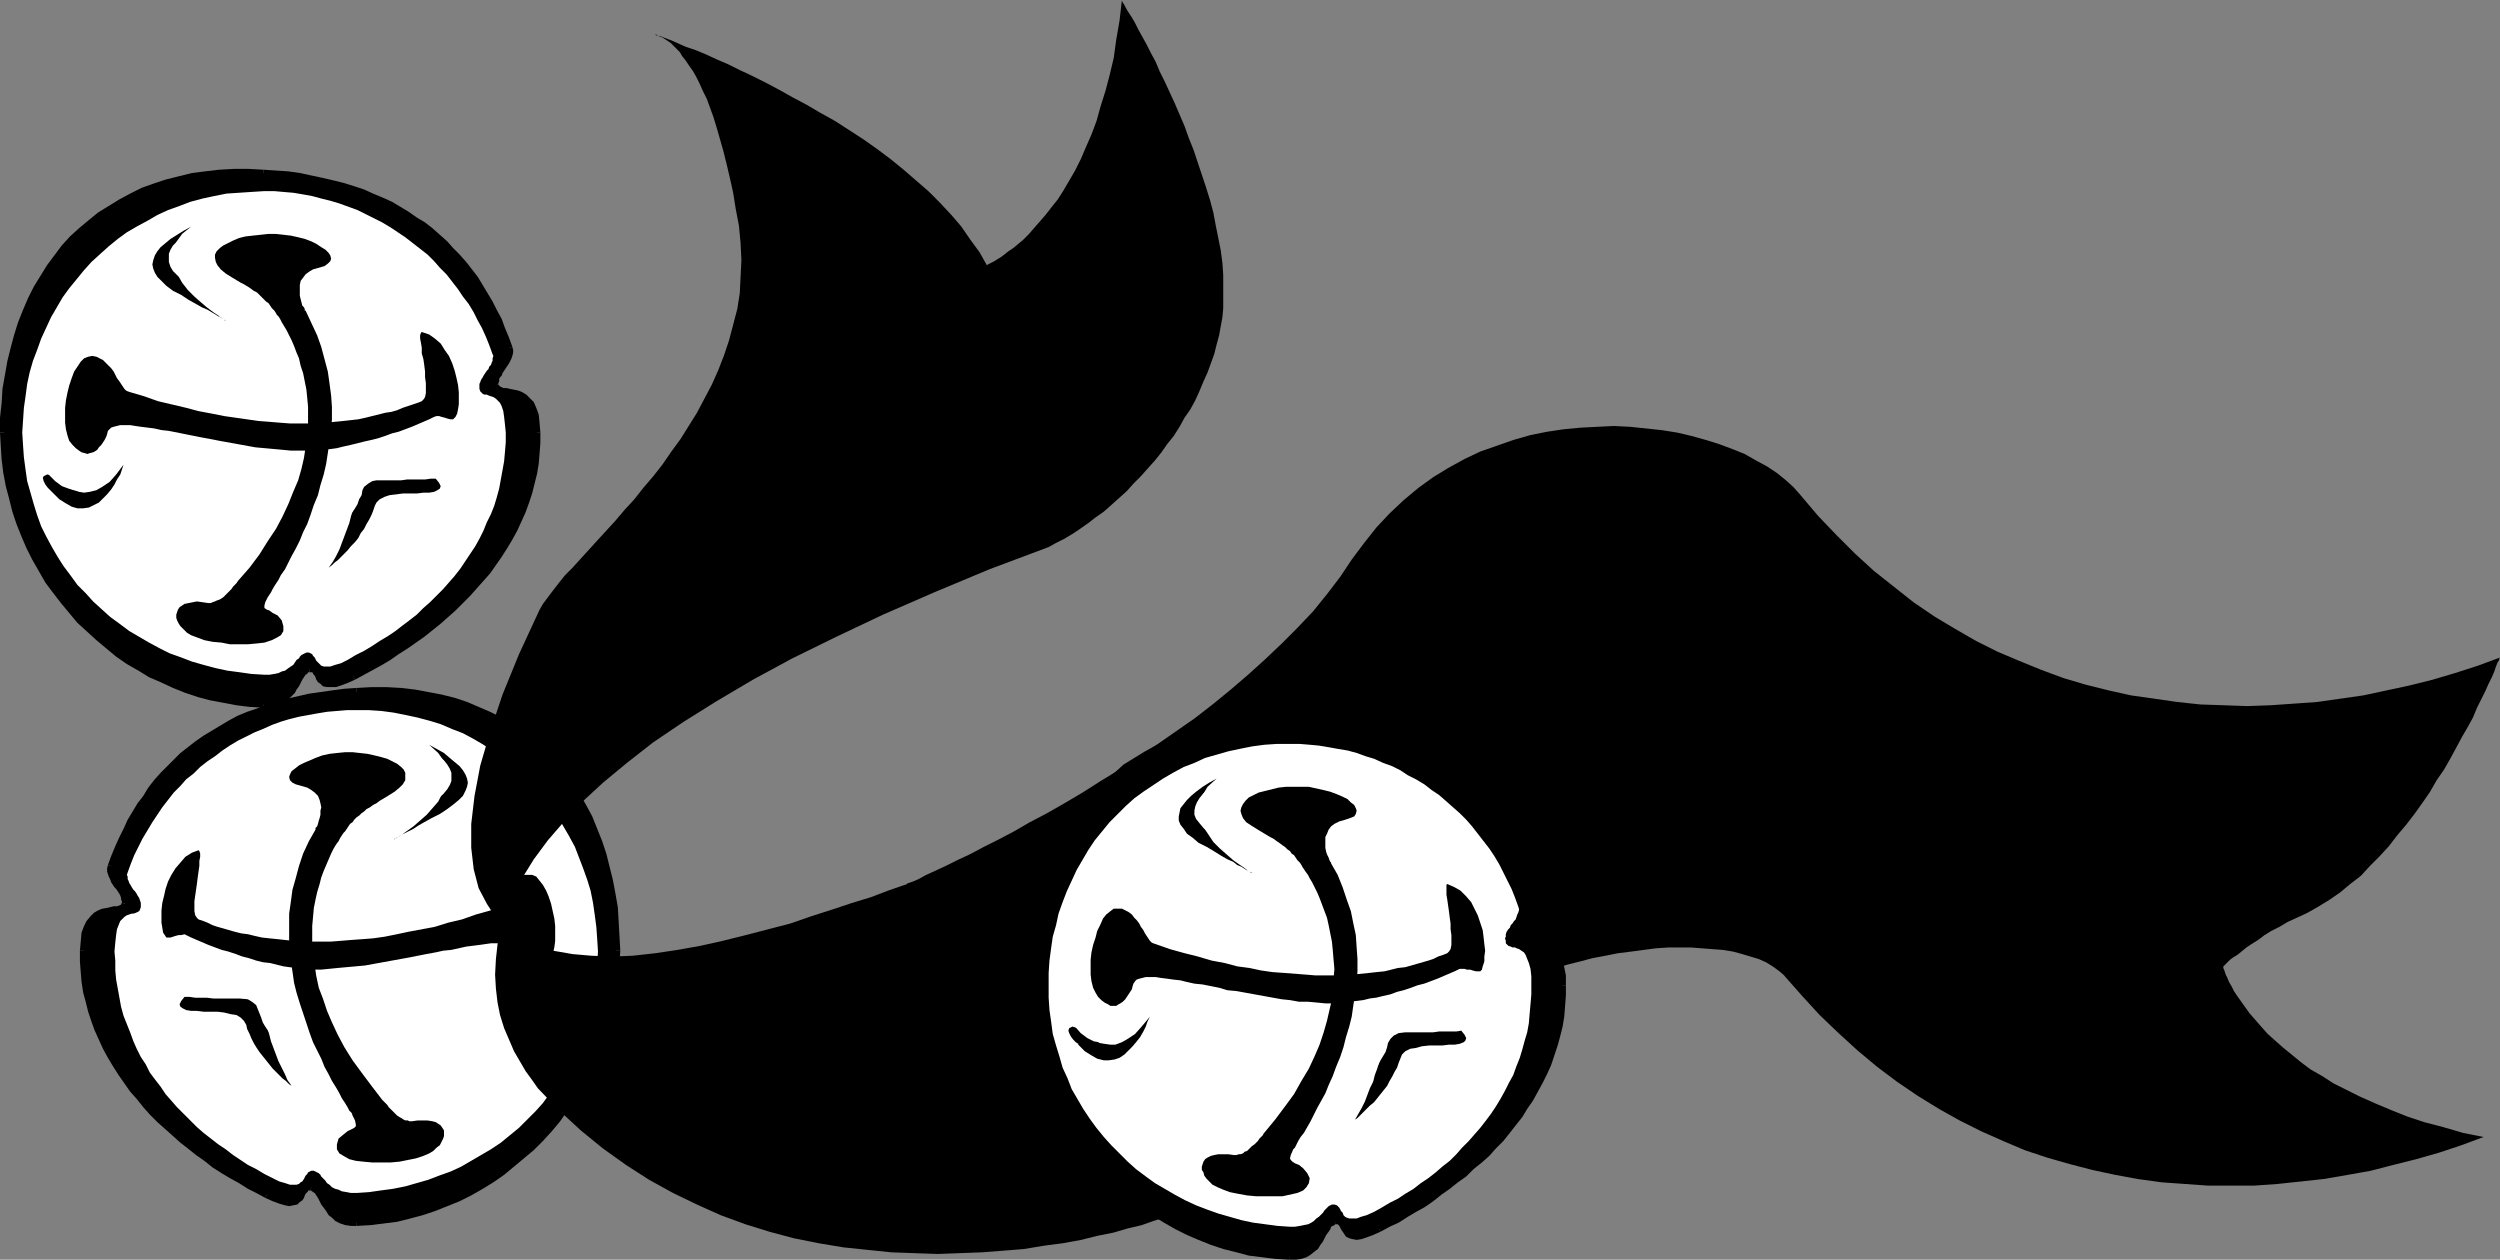 <?xml version="1.0" encoding="UTF-8" standalone="no"?>
<svg
   version="1.0"
   width="129.766mm"
   height="65.386mm"
   id="svg61"
   sodipodi:docname="Bells &amp; Ribbon.wmf"
   xmlns:inkscape="http://www.inkscape.org/namespaces/inkscape"
   xmlns:sodipodi="http://sodipodi.sourceforge.net/DTD/sodipodi-0.dtd"
   xmlns="http://www.w3.org/2000/svg"
   xmlns:svg="http://www.w3.org/2000/svg">
  <rect width="100%" height="100%" fill="#808080" stroke="none"/>
  <sodipodi:namedview
     id="namedview61"
     pagecolor="#ffffff"
     bordercolor="#000000"
     borderopacity="0.25"
     inkscape:showpageshadow="2"
     inkscape:pageopacity="0.0"
     inkscape:pagecheckerboard="0"
     inkscape:deskcolor="#d1d1d1"
     inkscape:document-units="mm" />
  <defs
     id="defs1">
    <pattern
       id="WMFhbasepattern"
       patternUnits="userSpaceOnUse"
       width="6"
       height="6"
       x="0"
       y="0" />
  </defs>
  <path
     style="fill:#000000;fill-opacity:1;fill-rule:evenodd;stroke:none"
     d="m 52.358,234.36 1.454,0.647 1.131,0.485 0.97,0.323 h 0.808 0.808 l 0.485,-0.162 0.323,-0.323 0.323,-0.323 0.323,-0.323 0.162,-0.485 0.162,-0.323 0.323,-0.485 0.323,-0.162 0.162,-0.323 h 0.485 0.485 0.485 l 0.323,0.323 0.485,0.485 0.323,0.485 0.323,0.485 0.323,0.647 0.323,0.647 0.485,0.647 0.323,0.647 0.485,0.485 0.646,0.647 0.646,0.485 0.808,0.485 0.808,0.162 0.97,0.323 h 1.131 l 2.586,-0.162 2.747,-0.323 2.424,-0.485 2.586,-0.485 2.424,-0.808 2.424,-0.808 2.262,-0.808 2.424,-1.131 2.262,-0.97 2.101,-1.293 2.101,-1.293 2.101,-1.455 1.939,-1.455 1.939,-1.616 1.939,-1.778 1.778,-1.616 1.616,-1.94 1.616,-1.94 1.454,-1.94 1.454,-2.101 1.293,-2.101 1.293,-2.263 1.131,-2.101 0.97,-2.424 0.97,-2.263 0.808,-2.424 0.646,-2.424 0.485,-2.586 0.485,-2.424 0.323,-2.586 0.323,-2.586 v -2.748 -2.909 l -0.162,-2.748 -0.323,-2.748 -0.323,-2.748 -0.485,-2.586 -0.646,-2.586 -0.646,-2.586 -0.808,-2.424 -0.97,-2.424 -0.97,-2.263 -1.131,-2.101 -1.293,-2.101 -1.293,-2.101 -1.293,-1.94 -1.616,-1.778 -1.616,-1.778 -1.616,-1.616 -1.778,-1.616 -1.939,-1.455 -1.939,-1.293 -2.101,-1.293 -2.101,-1.131 -2.262,-0.97 -2.262,-0.97 -2.424,-0.808 -2.424,-0.485 -2.586,-0.647 -2.586,-0.323 -2.747,-0.323 -2.747,-0.162 h -2.909 l -2.909,0.162 -2.424,0.162 -2.262,0.323 -2.262,0.162 -2.262,0.485 -2.101,0.485 -2.101,0.485 -2.101,0.485 -1.939,0.647 -1.939,0.647 -1.939,0.808 -1.778,0.808 -1.778,0.808 -1.616,0.97 -1.616,0.97 -1.616,0.97 -1.454,0.97 -1.454,1.131 -1.454,1.293 -1.293,1.131 -1.293,1.293 -1.293,1.293 -1.131,1.455 -1.131,1.455 -1.131,1.455 -0.97,1.616 -0.97,1.455 -0.97,1.616 -0.808,1.778 -0.808,1.616 -0.808,1.778 -0.646,1.778 -0.808,1.94 v 0.485 0.323 0.485 l 0.162,0.485 0.323,0.485 0.162,0.323 0.323,0.485 0.323,0.485 0.323,0.485 0.323,0.485 0.323,0.323 0.162,0.485 0.162,0.485 0.162,0.485 v 0.485 0.485 l -0.162,0.485 -0.323,0.323 -0.485,0.162 -0.485,0.162 -0.646,0.162 -0.646,0.162 h -0.646 l -0.808,0.323 -0.808,0.162 -0.646,0.485 -0.646,0.485 -0.646,0.808 -0.485,0.97 -0.323,1.293 -0.323,1.455 v 1.778 2.101 l 0.162,1.94 0.162,2.101 0.323,1.94 0.485,1.778 0.485,1.94 0.485,1.778 0.808,1.94 0.646,1.616 0.808,1.778 0.97,1.778 0.97,1.616 1.131,1.616 0.97,1.616 1.293,1.616 1.131,1.455 1.293,1.616 1.454,1.455 1.293,1.293 1.454,1.455 1.454,1.293 1.616,1.293 1.454,1.293 1.616,1.131 1.616,1.293 1.616,1.131 1.616,1.131 1.778,0.97 1.616,0.97 1.778,1.131 1.616,0.808 z"
     id="path1" />
  <path
     style="fill:#000000;fill-opacity:1;fill-rule:evenodd;stroke:none"
     d="m 61.246,232.097 v 0 h -0.808 l -0.485,0.162 -0.646,0.323 -0.323,0.485 -0.162,0.323 -0.323,0.485 -0.162,0.323 -0.162,0.323 -0.323,0.162 -0.162,0.162 -0.323,0.162 h -0.646 -0.646 l -0.808,-0.323 -1.131,-0.323 -1.454,-0.647 -0.646,1.293 1.454,0.647 1.293,0.485 1.131,0.323 0.808,0.162 0.808,-0.162 0.808,-0.162 0.485,-0.485 0.485,-0.323 0.323,-0.485 0.162,-0.485 0.162,-0.323 0.323,-0.323 0.162,-0.162 v -0.162 h 0.162 0.323 v 0 z"
     id="path2" />
  <path
     style="fill:#000000;fill-opacity:1;fill-rule:evenodd;stroke:none"
     d="m 69.973,239.047 v 0 h -0.97 l -0.97,-0.162 -0.808,-0.162 -0.646,-0.485 -0.485,-0.485 -0.485,-0.485 -0.485,-0.485 -0.323,-0.647 -0.485,-0.647 -0.323,-0.647 -0.323,-0.485 -0.323,-0.647 -0.485,-0.485 -0.323,-0.485 -0.646,-0.485 -0.646,-0.162 -0.323,1.455 0.323,0.162 0.162,0.162 0.323,0.162 0.323,0.485 0.323,0.485 0.323,0.647 0.323,0.647 0.485,0.647 0.485,0.647 0.485,0.808 0.646,0.485 0.646,0.647 0.97,0.485 0.97,0.323 1.131,0.162 h 1.131 v 0 z"
     id="path3" />
  <path
     style="fill:#000000;fill-opacity:1;fill-rule:evenodd;stroke:none"
     d="m 120.069,186.518 v 0 2.586 l -0.162,2.586 -0.323,2.586 -0.485,2.424 -0.485,2.424 -0.808,2.424 -0.808,2.424 -0.808,2.424 -0.97,2.263 -1.131,2.101 -1.293,2.263 -1.293,2.101 -1.293,1.94 -1.454,1.94 -1.616,1.94 -1.778,1.778 -1.616,1.778 -1.939,1.616 -1.778,1.616 -1.939,1.455 -2.101,1.455 -2.101,1.293 -2.101,1.293 -2.262,0.97 -2.262,1.131 -2.424,0.808 -2.262,0.808 -2.424,0.647 -2.586,0.485 -2.424,0.485 -2.586,0.323 -2.586,0.162 v 1.455 l 2.747,-0.162 2.586,-0.323 2.586,-0.323 2.586,-0.647 2.424,-0.647 2.424,-0.808 2.424,-0.97 2.424,-0.97 2.262,-1.131 2.262,-1.293 2.101,-1.293 2.101,-1.455 1.939,-1.616 1.939,-1.616 1.939,-1.616 1.778,-1.778 1.778,-1.94 1.616,-1.94 1.454,-2.101 1.454,-2.101 1.293,-2.101 1.293,-2.101 1.131,-2.424 0.97,-2.263 0.97,-2.424 0.808,-2.424 0.646,-2.424 0.646,-2.586 0.485,-2.586 0.323,-2.586 0.162,-2.586 0.162,-2.748 v 0 z"
     id="path4" />
  <path
     style="fill:#000000;fill-opacity:1;fill-rule:evenodd;stroke:none"
     d="m 69.973,136.414 v 0 h 2.909 2.909 2.747 l 2.586,0.323 2.586,0.485 2.586,0.485 2.424,0.647 2.424,0.808 2.262,0.808 2.101,0.97 2.101,1.131 2.101,1.293 1.778,1.293 1.939,1.455 1.778,1.455 1.616,1.616 1.616,1.778 1.454,1.778 1.293,1.94 1.293,1.94 1.293,2.101 1.131,2.101 0.97,2.263 0.808,2.424 0.808,2.263 0.808,2.586 0.485,2.424 0.485,2.586 0.485,2.748 0.162,2.748 0.162,2.909 v 2.748 h 1.616 l -0.162,-2.909 -0.162,-2.909 -0.162,-2.748 -0.485,-2.748 -0.485,-2.586 -0.646,-2.586 -0.646,-2.586 -0.808,-2.424 -0.97,-2.424 -0.97,-2.424 -1.131,-2.101 -1.293,-2.263 -1.293,-2.101 -1.454,-1.94 -1.454,-1.778 -1.616,-1.778 -1.778,-1.616 -1.778,-1.616 -1.939,-1.616 -2.101,-1.293 -1.939,-1.293 -2.262,-1.131 -2.262,-0.97 -2.262,-0.97 -2.424,-0.808 -2.586,-0.647 -2.586,-0.485 -2.586,-0.485 -2.747,-0.323 -2.909,-0.162 h -2.909 l -2.909,0.162 v 0 z"
     id="path5" />
  <path
     style="fill:#000000;fill-opacity:1;fill-rule:evenodd;stroke:none"
     d="m 22.624,170.194 v 0 l 0.646,-1.778 0.646,-1.778 0.808,-1.778 0.808,-1.616 0.808,-1.616 0.97,-1.616 0.97,-1.616 0.97,-1.455 1.131,-1.455 0.97,-1.455 1.293,-1.455 1.131,-1.131 1.293,-1.293 1.293,-1.293 1.454,-1.131 1.454,-1.131 1.454,-1.131 1.616,-0.97 1.454,-0.808 1.778,-0.97 1.616,-0.808 1.778,-0.808 1.939,-0.647 1.778,-0.808 1.939,-0.647 2.101,-0.485 2.101,-0.485 2.101,-0.485 2.101,-0.323 2.424,-0.323 2.262,-0.323 2.262,-0.162 v -1.455 l -2.424,0.162 -2.424,0.323 -2.262,0.323 -2.262,0.323 -2.101,0.485 -2.101,0.485 -2.101,0.647 -2.101,0.485 -1.778,0.808 -1.939,0.647 -1.939,0.808 -1.778,0.97 -1.616,0.97 -1.616,0.97 -1.616,0.97 -1.616,1.131 -1.454,1.131 -1.454,1.131 -1.293,1.293 -1.293,1.293 -1.293,1.293 -1.293,1.455 -1.131,1.455 -0.97,1.616 -1.131,1.455 -0.97,1.616 -0.97,1.616 -0.808,1.778 -0.808,1.616 -0.808,1.778 -0.808,1.94 -0.646,1.778 v 0 z"
     id="path6" />
  <path
     style="fill:#000000;fill-opacity:1;fill-rule:evenodd;stroke:none"
     d="m 25.371,177.467 v 0 -0.647 -0.647 l -0.162,-0.485 -0.323,-0.647 -0.323,-0.485 -0.162,-0.485 -0.323,-0.485 -0.323,-0.485 -0.323,-0.323 -0.323,-0.485 -0.162,-0.485 -0.323,-0.323 v -0.323 l -0.162,-0.323 v -0.323 l 0.162,-0.323 -1.454,-0.485 -0.162,0.647 v 0.647 l 0.162,0.485 0.162,0.485 0.323,0.647 0.162,0.485 0.323,0.485 0.323,0.485 0.323,0.323 0.323,0.485 0.323,0.485 0.162,0.323 0.162,0.485 v 0.323 l 0.162,0.323 v 0.323 0 z"
     id="path7" />
  <path
     style="fill:#000000;fill-opacity:1;fill-rule:evenodd;stroke:none"
     d="m 17.13,186.518 v 0 l 0.162,-1.778 0.162,-1.293 0.323,-1.131 0.485,-0.97 0.485,-0.647 0.646,-0.323 0.485,-0.323 0.646,-0.323 0.646,-0.162 0.808,-0.162 h 0.646 l 0.646,-0.162 0.646,-0.162 0.646,-0.485 0.485,-0.485 0.323,-0.647 -1.454,-0.323 -0.162,0.162 v 0.162 l -0.323,0.162 -0.485,0.162 h -0.646 l -0.646,0.162 -0.646,0.162 -0.97,0.162 -0.808,0.323 -0.808,0.485 -0.646,0.647 -0.808,0.97 -0.485,0.97 -0.485,1.293 -0.162,1.778 -0.162,1.778 v 0 z"
     id="path8" />
  <path
     style="fill:#000000;fill-opacity:1;fill-rule:evenodd;stroke:none"
     d="m 52.682,233.714 v 0 l -1.778,-0.808 -1.616,-0.97 -1.778,-1.131 -1.616,-0.97 -1.616,-0.97 -1.778,-1.131 -1.616,-1.131 -1.454,-1.131 -1.616,-1.293 -1.616,-1.131 -1.454,-1.455 -1.454,-1.293 -1.454,-1.293 -1.293,-1.455 -1.293,-1.455 -1.293,-1.455 -1.293,-1.455 -1.131,-1.455 -1.131,-1.616 -0.97,-1.616 -0.97,-1.616 -0.808,-1.778 -0.808,-1.616 -0.808,-1.778 -0.646,-1.778 -0.646,-1.778 -0.485,-1.94 -0.323,-1.778 -0.323,-1.94 -0.323,-1.94 -0.162,-1.94 v -2.101 h -1.454 v 2.101 l 0.162,2.101 0.162,1.94 0.323,2.101 0.485,1.778 0.485,1.94 0.646,1.94 0.646,1.778 0.808,1.778 0.808,1.778 0.97,1.778 0.97,1.616 1.131,1.778 1.131,1.616 1.131,1.616 1.293,1.455 1.293,1.616 1.293,1.455 1.454,1.455 1.454,1.293 1.454,1.293 1.616,1.455 1.454,1.131 1.616,1.293 1.616,1.131 1.616,1.293 1.778,1.131 1.616,0.97 1.778,0.97 1.778,1.131 1.616,0.808 1.778,0.97 v 0 z"
     id="path9" />
  <path
     style="fill:#ffffff;fill-opacity:1;fill-rule:evenodd;stroke:none"
     d="m 53.49,231.128 1.293,0.647 1.131,0.323 0.97,0.323 h 0.646 0.646 l 0.485,-0.162 0.323,-0.323 0.323,-0.162 0.323,-0.485 0.162,-0.323 0.162,-0.323 0.323,-0.323 0.162,-0.323 0.323,-0.162 0.323,-0.162 h 0.485 l 0.323,0.162 0.323,0.162 0.323,0.162 0.323,0.323 0.162,0.323 0.485,0.485 0.323,0.323 0.323,0.485 0.485,0.323 0.485,0.485 0.646,0.323 0.646,0.162 0.646,0.323 0.97,0.162 0.808,0.162 h 1.131 l 2.424,-0.162 2.262,-0.323 2.424,-0.323 2.424,-0.485 2.262,-0.647 2.262,-0.647 2.101,-0.808 2.262,-0.808 2.101,-0.97 1.939,-1.131 1.939,-1.131 1.939,-1.131 1.939,-1.293 1.778,-1.455 1.778,-1.455 1.616,-1.616 1.616,-1.616 1.454,-1.616 1.293,-1.778 1.454,-1.778 1.131,-1.94 1.131,-1.94 1.131,-2.101 0.97,-1.94 0.808,-2.101 0.808,-2.263 0.485,-2.263 0.646,-2.263 0.323,-2.263 0.323,-2.424 0.162,-2.263 0.162,-2.424 -0.162,-2.586 -0.162,-2.263 -0.323,-2.424 -0.323,-2.263 -0.485,-2.424 -0.646,-2.101 -0.808,-2.263 -0.808,-2.101 -0.808,-2.101 -1.131,-2.101 -1.131,-1.94 -1.131,-1.94 -1.293,-1.94 -1.454,-1.778 -1.454,-1.778 -1.454,-1.616 -1.616,-1.455 -1.778,-1.616 -1.778,-1.293 -1.778,-1.293 -1.939,-1.293 -1.939,-1.131 -2.101,-1.131 -2.101,-0.808 -2.262,-0.97 -2.101,-0.647 -2.424,-0.647 -2.262,-0.485 -2.424,-0.485 -2.424,-0.323 -2.424,-0.162 h -2.424 -1.939 l -1.939,0.162 -1.939,0.162 -1.939,0.323 -1.778,0.323 -1.778,0.323 -1.939,0.485 -1.616,0.485 -1.778,0.647 -1.778,0.808 -1.616,0.647 -1.616,0.808 -1.616,0.808 -1.616,0.97 -1.454,0.97 -1.454,1.131 -1.454,0.97 -1.454,1.131 -1.293,1.293 -1.454,1.131 -1.131,1.293 -1.293,1.293 -1.131,1.455 -1.131,1.455 -0.97,1.455 -0.97,1.455 -0.97,1.616 -0.97,1.616 -0.808,1.616 -0.808,1.616 -0.646,1.616 -0.646,1.778 -0.162,0.485 0.162,0.323 v 0.485 l 0.162,0.323 0.162,0.485 0.323,0.485 0.162,0.323 0.323,0.485 0.323,0.323 0.323,0.485 0.162,0.323 0.323,0.485 0.162,0.485 0.162,0.485 v 0.323 0.485 l -0.162,0.485 -0.162,0.323 -0.323,0.162 -0.323,0.162 -0.485,0.162 h -0.323 l -0.485,0.162 -0.485,0.162 -0.485,0.323 -0.323,0.323 -0.485,0.485 -0.323,0.808 -0.323,0.808 -0.162,1.131 -0.162,1.455 -0.162,1.778 0.162,1.778 v 1.94 l 0.162,1.778 0.323,1.778 0.323,1.778 0.323,1.778 0.485,1.778 0.646,1.616 0.646,1.616 0.646,1.778 0.646,1.455 0.808,1.616 0.97,1.455 0.808,1.616 0.97,1.293 1.131,1.455 0.97,1.455 1.131,1.293 1.131,1.293 1.293,1.293 1.293,1.293 1.293,1.293 1.293,1.131 1.454,1.131 1.454,1.131 1.454,0.97 1.454,1.131 1.454,0.97 1.454,0.97 1.616,0.808 1.616,0.97 z"
     id="path10" />
  <path
     style="fill:#000000;fill-opacity:1;fill-rule:evenodd;stroke:none"
     d="m 36.522,183.447 -0.323,-0.162 -0.646,0.162 h -0.485 l -0.646,0.162 -0.485,0.162 -0.485,0.162 h -0.485 -0.323 l -0.323,-0.485 -0.323,-0.485 -0.162,-0.97 -0.162,-0.97 v -1.131 -1.293 l 0.162,-1.455 0.323,-1.293 0.323,-1.455 0.485,-1.455 0.646,-1.293 0.808,-1.293 0.97,-1.131 0.97,-1.131 1.293,-0.808 1.293,-0.485 0.162,0.162 0.162,0.485 v 0.647 l -0.162,0.808 v 0.97 l -0.162,1.131 -0.162,1.131 -0.162,1.293 -0.162,1.131 -0.162,1.131 -0.162,1.131 v 1.131 0.808 l 0.162,0.808 0.323,0.485 0.323,0.323 0.97,0.323 0.808,0.323 0.97,0.485 0.97,0.323 1.131,0.323 1.131,0.323 1.131,0.323 1.293,0.323 1.293,0.162 1.293,0.323 1.454,0.323 1.454,0.162 1.616,0.162 1.454,0.162 1.616,0.162 1.778,0.162 h 1.778 1.939 1.778 l 2.101,-0.162 1.939,-0.162 2.262,-0.162 2.101,-0.162 2.262,-0.323 2.424,-0.485 2.262,-0.485 2.586,-0.485 2.586,-0.485 2.586,-0.808 2.747,-0.647 2.747,-0.97 2.909,-0.808 0.323,-0.162 0.323,-0.162 0.323,-0.323 0.323,-0.485 0.323,-0.485 0.485,-0.485 0.323,-0.647 0.323,-0.647 0.485,-0.647 0.323,-0.647 0.485,-0.485 0.646,-0.647 0.485,-0.485 0.646,-0.323 0.646,-0.323 h 0.808 0.808 l 0.808,0.323 0.646,0.808 0.646,0.808 0.646,1.131 0.485,1.131 0.485,1.455 0.323,1.455 0.323,1.455 0.162,1.455 v 1.455 1.455 l -0.162,1.293 -0.323,1.293 -0.323,0.97 -0.646,0.808 -0.646,0.647 -0.646,0.485 -0.485,0.323 -0.646,0.323 h -0.485 -0.485 l -0.485,-0.323 -0.485,-0.162 -0.485,-0.323 -0.323,-0.485 -0.485,-0.485 -0.323,-0.485 -0.162,-0.485 -0.323,-0.485 -0.323,-0.647 -0.162,-0.485 -0.162,-0.485 -0.323,-0.323 -0.485,-0.162 -0.646,-0.162 -0.808,-0.162 H 97.283 96.313 l -1.131,0.162 -1.131,0.162 -1.293,0.162 -1.293,0.162 -1.454,0.323 -1.454,0.323 -1.616,0.162 -1.454,0.323 -1.778,0.323 -1.616,0.323 -1.616,0.323 -1.778,0.323 -1.778,0.323 -1.778,0.323 -1.778,0.323 -1.778,0.323 -1.778,0.162 -1.778,0.162 -1.778,0.162 -1.616,0.162 -1.616,0.162 h -1.616 l -1.616,-0.162 -1.616,-0.162 -1.454,-0.162 -1.131,-0.162 -1.293,-0.323 -1.293,-0.323 -1.454,-0.162 -1.293,-0.323 -1.454,-0.485 -1.293,-0.323 -1.293,-0.485 -1.454,-0.485 -1.293,-0.323 -1.293,-0.485 -1.293,-0.485 -1.131,-0.485 -1.131,-0.485 -1.131,-0.485 z"
     id="path11" />
  <path
     style="fill:#000000;fill-opacity:1;fill-rule:evenodd;stroke:none"
     d="m 80.8,219.975 1.131,-0.162 h 1.131 0.808 l 0.97,0.162 0.646,0.162 0.485,0.323 0.485,0.323 0.323,0.485 0.323,0.485 v 0.485 0.647 l -0.162,0.485 -0.323,0.647 -0.323,0.647 -0.646,0.485 -0.646,0.647 -0.808,0.485 -1.131,0.485 -1.454,0.485 -1.616,0.323 -1.616,0.323 -1.778,0.162 h -1.778 -1.778 l -1.778,-0.162 -1.454,-0.162 -1.293,-0.323 -1.131,-0.647 -0.808,-0.485 -0.485,-0.808 v -0.97 l 0.323,-1.131 0.97,-0.808 0.808,-0.647 0.646,-0.323 0.646,-0.323 0.323,-0.323 v -0.323 l -0.162,-0.808 -0.485,-0.97 -0.162,-0.485 -0.485,-0.485 -0.323,-0.647 -0.485,-0.808 -0.646,-0.97 -0.485,-0.97 -0.646,-1.131 -0.808,-1.293 -0.646,-1.293 -0.808,-1.455 -0.646,-1.616 -0.808,-1.616 -0.808,-1.616 -0.646,-1.778 -0.646,-1.94 -0.646,-1.94 -0.646,-1.94 -0.646,-2.101 -0.485,-1.94 -0.323,-2.263 -0.323,-2.101 -0.323,-2.263 v -2.263 -2.263 -2.424 l 0.323,-2.263 0.323,-2.424 0.646,-2.263 0.646,-2.424 0.808,-2.424 1.131,-2.424 1.293,-2.263 v -0.162 -0.162 l 0.323,-0.323 0.162,-0.485 0.162,-0.647 0.162,-0.485 0.162,-0.647 v -0.808 l 0.162,-0.647 -0.162,-0.808 -0.162,-0.647 -0.323,-0.808 -0.646,-0.647 -0.646,-0.485 -0.808,-0.485 -1.131,-0.323 -1.131,-0.323 -0.646,-0.323 -0.485,-0.485 -0.162,-0.647 0.162,-0.485 0.323,-0.647 0.646,-0.485 0.808,-0.647 0.97,-0.485 1.131,-0.485 1.131,-0.485 1.293,-0.485 1.454,-0.323 1.454,-0.162 1.616,-0.162 h 1.454 l 1.454,0.162 1.454,0.162 1.454,0.323 1.293,0.323 1.131,0.323 0.97,0.485 0.97,0.485 0.808,0.647 0.485,0.485 0.323,0.647 v 0.808 0.647 l -0.485,0.808 -0.646,0.647 -0.97,0.808 -1.293,0.808 -0.808,0.485 -0.808,0.485 -0.646,0.485 -0.646,0.323 -0.646,0.485 -0.646,0.323 -0.485,0.485 -0.485,0.323 -0.485,0.485 -0.485,0.323 -0.485,0.485 -0.323,0.485 -0.485,0.323 -0.323,0.485 -0.323,0.485 -0.323,0.485 -0.323,0.323 -0.323,0.485 -0.323,0.485 -0.323,0.647 -0.485,0.647 -0.485,0.808 -0.485,0.97 -0.485,1.131 -0.485,1.131 -0.485,1.131 -0.485,1.293 -0.323,1.293 -0.485,1.616 -0.323,1.455 -0.323,1.616 -0.162,1.778 -0.162,1.778 v 1.778 1.94 l 0.162,1.94 0.323,2.101 0.323,2.101 0.485,2.263 0.808,2.101 0.808,2.424 0.97,2.263 1.131,2.424 1.293,2.424 1.616,2.586 1.778,2.424 1.939,2.586 2.101,2.748 0.323,0.323 0.323,0.323 0.323,0.323 0.323,0.485 0.323,0.323 0.323,0.323 0.323,0.323 0.323,0.323 0.323,0.323 0.485,0.323 0.323,0.162 0.485,0.323 0.323,0.162 h 0.485 l 0.323,0.162 z"
     id="path12" />
  <path
     style="fill:#000000;fill-opacity:1;fill-rule:evenodd;stroke:none"
     d="m 84.194,146.111 1.454,0.808 1.454,0.808 1.131,0.97 0.97,0.808 0.97,0.808 0.646,0.808 0.485,0.808 0.323,0.808 0.162,0.808 -0.162,0.808 -0.323,0.808 -0.485,0.97 -0.808,0.808 -0.97,0.808 -1.293,0.97 -1.454,0.97 -1.616,0.808 -1.454,0.808 -1.131,0.647 -0.97,0.647 -0.97,0.485 -0.646,0.323 -0.646,0.323 -0.485,0.323 -0.323,0.162 -0.323,0.162 -0.162,0.162 h -0.162 v 0.162 h -0.162 v 0 0 l 0.323,-0.162 0.485,-0.323 0.808,-0.485 1.131,-0.808 1.131,-0.808 1.293,-1.131 1.293,-1.131 1.131,-1.293 1.131,-1.293 0.808,-1.616 0.646,-1.455 0.323,-1.616 v -1.616 l -0.646,-1.616 -1.131,-1.616 z"
     id="path13" />
  <path
     style="fill:#ffffff;fill-opacity:1;fill-rule:evenodd;stroke:none"
     d="m 81.123,144.98 1.454,0.808 1.293,0.808 1.293,0.808 0.97,0.97 0.97,0.808 0.646,0.808 0.485,0.808 0.323,0.808 v 0.808 0.808 l -0.323,0.808 -0.485,0.808 -0.808,0.97 -0.97,0.808 -1.293,0.97 -1.616,0.808 -1.454,0.97 -1.454,0.808 -1.131,0.647 -1.131,0.485 -0.808,0.485 -0.646,0.485 -0.646,0.323 -0.485,0.323 -0.323,0.162 -0.323,0.162 -0.162,0.162 h -0.162 v 0 l -0.162,0.162 v 0 0 l 0.162,-0.162 0.646,-0.323 0.808,-0.647 0.97,-0.647 1.293,-0.808 1.293,-1.131 1.131,-1.131 1.293,-1.293 1.131,-1.455 0.808,-1.455 0.646,-1.455 0.323,-1.616 -0.162,-1.616 -0.485,-1.616 -1.131,-1.616 z"
     id="path14" />
  <path
     style="fill:#ffffff;fill-opacity:1;fill-rule:evenodd;stroke:none"
     d="m 69.165,172.295 -0.646,0.97 -0.485,0.808 -0.485,0.808 -0.485,0.808 -0.162,0.808 -0.323,0.647 -0.323,0.808 -0.162,0.647 -0.162,0.485 v 0.647 l -0.162,0.323 v 0.485 0.323 l -0.162,0.162 v 0.162 0 h 0.162 0.485 0.646 0.97 0.97 l 1.454,-0.162 h 1.293 l 1.616,-0.162 1.778,-0.162 1.778,-0.323 1.778,-0.323 1.778,-0.323 1.939,-0.323 1.939,-0.485 1.778,-0.485 1.778,-0.647 -0.646,0.162 -0.808,0.323 -0.97,0.162 -0.97,0.323 -1.131,0.162 -1.293,0.162 -1.131,0.162 -1.293,0.162 -1.293,0.162 h -1.131 -1.131 l -0.97,-0.162 -0.808,-0.162 -0.808,-0.323 -0.485,-0.323 -0.162,-0.485 -0.162,-0.485 v -0.808 l -0.162,-0.808 v -0.808 -0.808 -0.97 -0.808 -0.647 l -0.162,-0.647 -0.162,-0.485 -0.162,-0.485 -0.323,-0.162 -0.485,0.162 -0.485,0.323 -0.646,0.647 z"
     id="path15" />
  <path
     style="fill:#ffffff;fill-opacity:1;fill-rule:evenodd;stroke:none"
     d="m 97.768,154.678 0.97,0.647 0.808,0.808 0.808,0.808 0.97,0.808 0.808,0.97 0.808,0.808 0.646,0.97 0.808,0.97 0.646,0.97 0.646,0.97 0.646,0.97 0.646,0.97 0.485,1.131 0.485,0.97 0.323,1.131 0.323,1.131 v 0.485 0.323 l -0.162,0.162 h -0.323 l -0.323,-0.162 -0.646,-0.647 -0.646,-0.97 -0.97,-1.131 -0.485,-0.808 -0.485,-0.647 -0.485,-0.647 -0.485,-0.808 -0.485,-0.647 -0.323,-0.647 -0.485,-0.485 -0.485,-0.647 -0.485,-0.647 -0.485,-0.485 -0.485,-0.647 -0.485,-0.485 -0.646,-0.485 -0.485,-0.485 -0.646,-0.323 -0.646,-0.485 -1.131,-0.647 -0.808,-0.647 -0.646,-0.647 -0.323,-0.647 0.162,-0.647 0.485,-0.323 0.97,-0.162 z"
     id="path16" />
  <path
     style="fill:#000000;fill-opacity:1;fill-rule:evenodd;stroke:none"
     d="m 97.445,192.822 0.323,0.97 0.323,0.97 0.646,0.97 0.485,1.131 0.646,0.808 0.808,0.97 0.808,0.808 0.808,0.808 0.97,0.647 0.97,0.323 1.131,0.162 h 1.131 l 1.131,-0.323 1.131,-0.647 1.293,-0.808 1.293,-1.293 0.162,-0.162 0.323,-0.323 0.485,-0.485 0.485,-0.647 0.323,-0.647 0.162,-0.485 -0.162,-0.485 -0.646,-0.323 h -0.485 l -0.485,0.323 -0.485,0.323 -0.646,0.485 -0.808,0.647 -0.646,0.485 -0.808,0.485 -0.97,0.485 -0.97,0.162 -0.97,0.162 h -1.131 l -1.131,-0.485 -1.293,-0.647 -1.293,-0.97 -1.454,-1.455 z"
     id="path17" />
  <path
     style="fill:#ffffff;fill-opacity:1;fill-rule:evenodd;stroke:none"
     d="m 98.253,189.428 0.323,0.97 0.323,0.97 0.646,0.97 0.485,0.97 0.646,0.97 0.808,0.97 0.808,0.808 0.808,0.647 0.97,0.647 0.97,0.323 1.131,0.323 1.131,-0.162 1.131,-0.162 1.131,-0.647 1.293,-0.97 1.293,-1.293 0.162,-0.162 0.323,-0.323 0.485,-0.485 0.485,-0.647 0.323,-0.485 0.162,-0.647 -0.162,-0.485 -0.646,-0.162 h -0.485 l -0.485,0.162 -0.646,0.485 -0.646,0.485 -0.646,0.485 -0.808,0.485 -0.808,0.485 -0.808,0.485 -0.97,0.323 h -1.131 -0.97 l -1.293,-0.323 -1.131,-0.808 -1.454,-0.97 -1.293,-1.293 z"
     id="path18" />
  <path
     style="fill:#000000;fill-opacity:1;fill-rule:evenodd;stroke:none"
     d="m 36.198,195.569 h 0.97 l 1.131,0.162 h 1.131 1.131 l 1.293,0.162 h 1.293 1.131 1.293 1.131 1.131 0.97 0.808 0.808 0.485 0.323 0.162 v 0.485 l 0.162,0.647 v 0.808 l 0.162,0.808 0.162,0.97 0.323,1.131 0.323,1.131 0.323,1.131 0.323,1.293 0.485,1.293 0.485,1.293 0.485,1.293 0.646,1.293 0.646,1.293 0.485,1.131 0.808,1.131 -0.485,-0.323 -0.646,-0.647 -0.646,-0.485 -0.646,-0.647 -0.646,-0.647 -0.646,-0.647 -0.646,-0.808 -0.646,-0.808 -0.646,-0.808 -0.646,-0.808 -0.646,-0.97 -0.485,-0.808 -0.485,-0.97 -0.323,-0.808 -0.485,-0.97 -0.162,-0.808 -0.485,-0.808 -0.646,-0.647 -0.808,-0.485 -1.131,-0.162 -1.293,-0.323 -1.293,-0.162 h -1.293 -1.454 l -1.293,-0.162 h -1.131 l -0.97,-0.162 -0.646,-0.323 -0.485,-0.323 -0.162,-0.485 0.323,-0.647 z"
     id="path19" />
  <path
     style="fill:#ffffff;fill-opacity:1;fill-rule:evenodd;stroke:none"
     d="m 38.622,192.499 h 0.97 l 0.97,0.162 h 1.131 1.293 l 1.131,0.162 h 1.293 1.293 1.131 1.293 0.97 1.131 0.808 0.646 0.646 0.323 v 0 l 0.162,0.485 v 0.647 l 0.162,0.647 0.162,0.97 0.162,0.97 0.162,0.97 0.323,1.293 0.323,1.131 0.485,1.293 0.323,1.293 0.485,1.293 0.646,1.293 0.485,1.293 0.646,1.131 0.646,1.293 0.646,1.131 -0.485,-0.485 -0.646,-0.485 -0.646,-0.485 -0.646,-0.647 -0.646,-0.647 -0.646,-0.647 -0.646,-0.808 -0.646,-0.808 -0.646,-0.808 -0.646,-0.97 -0.485,-0.808 -0.646,-0.97 -0.485,-0.808 -0.323,-0.97 -0.323,-0.808 -0.323,-0.808 -0.323,-0.808 -0.808,-0.647 -0.808,-0.485 -1.131,-0.162 -1.293,-0.323 -1.293,-0.162 h -1.293 -1.293 l -1.293,-0.162 h -1.131 l -0.97,-0.162 -0.808,-0.323 -0.323,-0.323 -0.162,-0.485 0.323,-0.647 z"
     id="path20" />
  <path
     style="fill:#000000;fill-opacity:1;fill-rule:evenodd;stroke:none"
     d="m 239.976,58.671 v 1.778 l -0.162,1.778 -0.323,1.778 -0.323,1.778 -0.485,1.778 -0.485,1.94 -0.646,1.778 -0.646,1.778 -0.808,1.778 -0.808,1.94 -0.808,1.778 -0.97,1.778 -1.131,1.616 -0.97,1.778 -1.131,1.778 -1.293,1.616 -1.131,1.616 -1.293,1.616 -1.454,1.616 -1.293,1.455 -1.454,1.455 -1.293,1.455 -1.616,1.455 -1.454,1.293 -1.454,1.293 -1.616,1.131 -1.454,1.131 -1.616,1.131 -1.454,0.97 -1.616,0.97 -1.616,0.808 -1.454,0.808 -11.635,4.364 -10.827,4.526 -10.019,4.364 -9.211,4.364 -8.565,4.202 -7.757,4.202 -7.11,4.202 -6.464,4.041 -5.979,4.041 -5.171,4.041 -4.686,3.879 -4.202,3.879 -3.555,3.879 -3.07,3.556 -2.747,3.717 -2.101,3.394 -1.778,3.556 -1.454,3.233 -0.97,3.233 -0.808,3.233 -0.323,2.909 -0.162,3.071 0.162,2.748 0.323,2.748 0.485,2.424 0.808,2.586 0.97,2.263 0.97,2.263 1.131,1.94 1.131,1.94 1.293,1.778 1.131,1.616 4.202,4.364 4.202,3.879 4.363,3.556 4.525,3.233 4.525,2.909 4.686,2.586 4.686,2.263 4.686,2.101 4.848,1.778 4.686,1.455 4.848,1.293 4.848,0.97 4.848,0.808 4.686,0.485 4.686,0.485 4.525,0.162 4.525,0.162 4.363,-0.162 4.363,-0.162 4.202,-0.323 4.04,-0.323 3.878,-0.647 3.717,-0.485 3.555,-0.647 3.232,-0.808 3.232,-0.647 2.747,-0.808 2.747,-0.647 2.262,-0.808 2.101,-0.647 1.939,-0.808 1.454,-0.647 v 0 l 0.323,-0.162 0.485,-0.162 0.646,-0.323 0.646,-0.485 0.97,-0.485 0.97,-0.647 1.131,-0.647 1.454,-0.808 1.293,-0.808 1.616,-0.97 1.616,-0.97 1.616,-0.97 1.778,-1.131 1.939,-1.131 1.778,-1.131 2.101,-1.293 1.939,-1.293 2.101,-1.455 2.101,-1.293 2.101,-1.455 2.101,-1.455 2.101,-1.616 2.101,-1.455 2.262,-1.616 2.101,-1.616 2.101,-1.455 1.939,-1.616 2.101,-1.616 1.939,-1.616 1.939,-1.778 1.778,-1.616 1.778,-1.616 2.101,-1.455 1.939,-1.455 2.101,-1.293 2.262,-1.293 2.262,-1.293 2.424,-1.131 2.262,-0.97 2.586,-0.97 2.424,-0.808 2.424,-0.808 2.586,-0.647 2.424,-0.647 2.586,-0.485 2.424,-0.485 2.586,-0.323 2.424,-0.323 2.424,-0.323 2.424,-0.162 h 2.262 2.262 l 2.101,0.162 2.101,0.162 2.101,0.162 1.939,0.323 1.778,0.485 1.616,0.485 1.616,0.485 1.454,0.647 1.293,0.808 1.131,0.808 0.97,0.808 3.555,4.041 3.555,3.879 3.717,3.556 3.717,3.394 3.878,3.233 3.878,2.909 4.04,2.748 4.202,2.586 4.04,2.263 4.202,2.101 4.363,1.94 4.202,1.778 4.363,1.455 4.525,1.293 4.363,1.131 4.525,0.97 4.363,0.808 4.686,0.647 4.525,0.323 4.525,0.323 h 4.525 4.686 l 4.525,-0.323 4.525,-0.485 4.525,-0.485 4.686,-0.808 4.525,-0.808 4.363,-1.131 4.525,-1.131 4.525,-1.293 4.363,-1.455 4.363,-1.616 -4.04,-0.808 -3.878,-1.131 -3.717,-0.97 -3.394,-1.131 -3.232,-1.293 -3.07,-1.293 -2.909,-1.293 -2.586,-1.293 -2.586,-1.293 -2.262,-1.455 -2.262,-1.293 -1.939,-1.455 -1.778,-1.455 -1.778,-1.455 -1.454,-1.293 -1.454,-1.293 -1.293,-1.455 -1.131,-1.293 -1.131,-1.293 -0.808,-1.131 -0.808,-1.131 -0.808,-1.131 -0.646,-0.97 -0.485,-0.97 -0.485,-0.808 -0.323,-0.808 -0.323,-0.647 -0.162,-0.485 -0.162,-0.485 -0.162,-0.323 v -0.323 0 0 l 0.162,-0.162 0.323,-0.323 0.323,-0.323 0.485,-0.485 0.646,-0.485 0.808,-0.485 0.808,-0.647 0.97,-0.808 0.97,-0.647 1.293,-0.808 1.293,-0.97 1.293,-0.808 1.616,-0.808 1.616,-0.97 1.778,-0.808 2.101,-0.97 2.262,-1.293 2.101,-1.293 2.101,-1.455 1.939,-1.616 2.101,-1.616 1.778,-1.94 1.939,-1.94 1.778,-1.94 1.616,-2.101 1.778,-2.101 1.616,-2.101 1.616,-2.263 1.454,-2.101 1.293,-2.263 1.454,-2.101 1.293,-2.263 1.131,-2.101 1.131,-2.101 1.131,-1.94 0.97,-1.778 0.808,-1.94 0.808,-1.616 0.808,-1.616 0.646,-1.455 0.646,-1.293 0.485,-1.131 0.323,-0.97 0.323,-0.808 0.323,-0.485 v -0.323 l 0.162,-0.162 -4.363,1.616 -4.525,1.455 -4.363,1.293 -4.525,1.131 -4.525,0.97 -4.525,0.97 -4.525,0.647 -4.525,0.647 -4.525,0.323 -4.686,0.323 -4.525,0.162 -4.525,-0.162 -4.686,-0.162 -4.525,-0.485 -4.525,-0.647 -4.525,-0.647 -4.363,-0.97 -4.525,-1.131 -4.363,-1.293 -4.363,-1.616 -4.363,-1.778 -4.202,-1.778 -4.202,-2.101 -4.202,-2.424 -4.04,-2.424 -4.04,-2.748 -3.878,-3.071 -3.878,-3.071 -3.717,-3.394 -3.717,-3.717 -3.555,-3.717 -3.555,-4.202 -1.293,-1.455 -1.616,-1.455 -1.616,-1.293 -1.939,-1.293 -2.101,-1.131 -2.262,-1.293 -2.424,-0.97 -2.586,-0.97 -2.586,-0.808 -2.909,-0.808 -2.747,-0.647 -3.07,-0.485 -3.07,-0.323 -3.07,-0.323 -3.232,-0.162 -3.232,0.162 -3.232,0.162 -3.394,0.323 -3.232,0.485 -3.232,0.647 -3.394,0.97 -3.232,1.131 -3.232,1.131 -3.07,1.455 -3.232,1.778 -2.909,1.778 -2.909,2.101 -2.909,2.424 -2.747,2.586 -2.586,2.748 -2.424,3.071 -2.424,3.233 -2.262,3.394 -2.586,3.394 -2.747,3.394 -3.07,3.233 -3.07,3.071 -3.232,3.071 -3.394,3.071 -3.394,2.909 -3.555,2.909 -3.555,2.748 -3.717,2.586 -3.717,2.586 -3.717,2.424 -3.555,2.424 -3.717,2.263 -3.555,2.263 -3.555,2.101 -3.394,1.94 -3.394,1.778 -3.07,1.778 -3.07,1.616 -2.909,1.455 -2.747,1.455 -2.424,1.131 -2.262,1.131 -2.101,0.97 -1.778,0.808 -1.454,0.808 -1.131,0.485 -0.97,0.323 -0.485,0.323 h -0.162 l -3.232,1.131 -3.394,1.293 -3.717,1.131 -3.878,1.293 -4.04,1.293 -4.202,1.455 -4.363,1.131 -4.363,1.131 -4.525,1.131 -4.363,0.97 -4.525,0.808 -4.363,0.647 -4.363,0.485 -4.04,0.162 -4.04,-0.162 -3.717,-0.323 -3.717,-0.647 -3.232,-1.131 -3.07,-1.293 -2.586,-1.94 -2.424,-2.101 -1.778,-2.748 -1.616,-3.071 -0.97,-3.717 -0.485,-4.202 v -4.687 l 0.646,-5.495 1.131,-5.98 1.939,-6.627 2.424,-7.273 3.232,-7.92 4.04,-8.728 0.646,-1.131 0.97,-1.293 0.97,-1.293 1.131,-1.455 1.293,-1.616 1.454,-1.455 1.616,-1.778 1.616,-1.778 1.616,-1.778 1.778,-1.94 1.778,-1.94 1.778,-2.101 1.939,-2.101 1.778,-2.263 1.939,-2.263 1.778,-2.263 1.778,-2.586 1.778,-2.424 1.616,-2.586 1.616,-2.586 1.454,-2.748 1.454,-2.748 1.293,-2.909 1.131,-2.909 0.97,-2.909 0.808,-3.071 0.808,-3.071 0.485,-3.071 0.162,-3.233 0.162,-3.233 -0.162,-3.394 -0.323,-3.394 -0.646,-3.394 -0.485,-3.071 -0.646,-2.909 -0.646,-2.748 -0.646,-2.586 -0.646,-2.263 -0.646,-2.263 -0.646,-2.101 -0.646,-1.778 -0.646,-1.778 -0.808,-1.616 -0.646,-1.455 -0.646,-1.293 -0.646,-1.131 -0.808,-1.131 -0.646,-0.97 -0.646,-0.808 -0.485,-0.808 -0.646,-0.647 -0.646,-0.647 -0.485,-0.485 -0.485,-0.323 -0.485,-0.323 -0.485,-0.323 -0.323,-0.162 -0.485,-0.162 -0.323,-0.162 -0.162,-0.162 h -0.162 -0.162 l -0.162,-0.162 v 0 l 0.162,0.162 0.323,0.162 0.808,0.162 0.808,0.323 1.293,0.485 1.454,0.647 1.454,0.647 1.939,0.647 1.939,0.808 2.101,0.97 2.262,0.97 2.262,1.131 2.424,1.131 2.586,1.293 2.747,1.455 2.586,1.455 2.747,1.455 2.747,1.616 2.909,1.616 2.747,1.778 2.747,1.778 2.747,1.94 2.586,1.94 2.586,2.101 2.424,2.101 2.424,2.101 2.262,2.263 2.262,2.424 1.939,2.263 1.778,2.586 1.778,2.424 1.454,2.586 v 0 l 0.162,-0.162 0.323,-0.162 0.323,-0.162 0.646,-0.323 0.485,-0.323 0.808,-0.485 0.646,-0.485 0.808,-0.647 0.97,-0.647 0.97,-0.808 0.97,-0.808 1.131,-1.131 0.97,-1.131 1.131,-1.293 1.131,-1.293 1.131,-1.455 1.293,-1.616 1.131,-1.778 1.131,-1.94 1.131,-1.94 1.131,-2.263 0.97,-2.263 1.131,-2.586 0.97,-2.586 0.808,-2.909 0.97,-3.071 0.808,-3.071 0.808,-3.394 0.485,-3.556 0.646,-3.717 L 220.099,0 v 0.162 l 0.162,0.323 0.323,0.485 0.323,0.647 0.485,0.808 0.646,0.97 0.646,1.131 0.646,1.293 0.808,1.455 0.808,1.455 0.808,1.616 0.97,1.778 0.808,1.94 0.97,1.94 0.97,2.101 0.97,2.101 0.97,2.263 0.97,2.263 0.808,2.263 0.97,2.424 0.808,2.424 0.808,2.424 0.808,2.424 0.808,2.586 0.646,2.424 0.485,2.586 0.485,2.424 0.485,2.424 0.323,2.424 0.162,2.424 v 2.424 z"
     id="path21" />
  <path
     style="fill:#000000;fill-opacity:1;fill-rule:evenodd;stroke:none"
     d="m 270.518,240.987 -1.293,0.647 -1.293,0.485 -0.97,0.323 h -0.808 -0.646 l -0.485,-0.162 -0.485,-0.323 -0.323,-0.323 -0.162,-0.323 -0.323,-0.485 -0.162,-0.323 -0.323,-0.485 -0.162,-0.162 -0.323,-0.323 h -0.323 -0.646 -0.323 l -0.485,0.323 -0.323,0.485 -0.323,0.485 -0.323,0.485 -0.485,0.647 -0.323,0.647 -0.323,0.647 -0.485,0.647 -0.485,0.485 -0.485,0.647 -0.646,0.485 -0.808,0.485 -0.808,0.162 -1.131,0.323 h -1.131 l -2.586,-0.162 -2.586,-0.323 -2.586,-0.485 -2.424,-0.485 -2.586,-0.808 -2.424,-0.808 -2.262,-0.808 -2.262,-1.131 -2.262,-0.97 -2.262,-1.293 -2.101,-1.293 -2.101,-1.455 -1.939,-1.455 -1.939,-1.616 -1.939,-1.616 -1.616,-1.778 -1.778,-1.94 -1.616,-1.94 -1.454,-1.94 -1.454,-2.101 -1.293,-2.101 -1.293,-2.263 -1.131,-2.101 -0.97,-2.424 -0.97,-2.263 -0.808,-2.424 -0.646,-2.424 -0.485,-2.586 -0.485,-2.424 -0.323,-2.586 -0.162,-2.586 -0.162,-2.586 v -2.909 l 0.162,-2.909 0.323,-2.748 0.323,-2.748 0.485,-2.586 0.646,-2.586 0.808,-2.586 0.808,-2.424 0.808,-2.424 1.131,-2.263 1.131,-2.101 1.131,-2.101 1.293,-2.101 1.454,-1.94 1.454,-1.778 1.616,-1.778 1.616,-1.616 1.939,-1.616 1.778,-1.455 1.939,-1.293 2.101,-1.293 2.101,-1.131 2.262,-0.97 2.262,-0.808 2.424,-0.808 2.424,-0.647 2.586,-0.647 2.586,-0.323 2.747,-0.323 2.747,-0.162 h 2.909 l 2.909,0.162 2.424,0.162 2.424,0.323 2.262,0.162 2.101,0.485 2.262,0.485 2.101,0.485 1.939,0.485 2.101,0.647 1.778,0.647 1.939,0.808 1.778,0.808 1.778,0.808 1.616,0.97 1.616,0.97 1.616,0.97 1.454,0.97 1.454,1.131 1.454,1.293 1.454,1.131 1.131,1.293 1.293,1.455 1.293,1.293 1.131,1.455 0.97,1.455 1.131,1.616 0.808,1.455 0.97,1.778 0.97,1.616 0.808,1.616 0.646,1.778 0.808,1.94 0.646,1.778 0.162,0.485 -0.162,0.323 v 0.485 l -0.162,0.485 -0.162,0.485 -0.323,0.323 -0.323,0.485 -0.323,0.485 -0.323,0.485 -0.323,0.485 -0.162,0.323 -0.323,0.485 -0.162,0.485 -0.162,0.485 v 0.485 0.485 l 0.162,0.485 0.323,0.323 0.485,0.162 0.485,0.162 0.646,0.162 0.646,0.162 0.808,0.162 0.646,0.162 0.808,0.162 0.646,0.485 0.646,0.647 0.646,0.647 0.485,0.97 0.485,1.293 0.162,1.455 0.162,1.94 v 1.94 l -0.162,2.101 -0.323,1.94 -0.323,1.94 -0.323,1.94 -0.485,1.778 -0.646,1.94 -0.646,1.778 -0.808,1.778 -0.808,1.616 -0.97,1.778 -0.97,1.616 -0.97,1.616 -1.131,1.616 -1.131,1.616 -1.293,1.455 -1.293,1.616 -1.293,1.455 -1.454,1.293 -1.454,1.455 -1.454,1.293 -1.454,1.293 -1.616,1.293 -1.454,1.131 -1.616,1.293 -1.616,1.131 -1.778,1.131 -1.616,0.97 -1.778,0.97 -1.616,1.131 -1.778,0.808 z"
     id="path22" />
  <path
     style="fill:#000000;fill-opacity:1;fill-rule:evenodd;stroke:none"
     d="m 261.953,240.179 v 0 h 0.323 0.162 l 0.162,0.162 0.162,0.162 0.162,0.323 0.162,0.323 0.323,0.485 0.323,0.485 0.323,0.485 0.646,0.323 0.646,0.162 0.808,0.162 0.97,-0.162 0.97,-0.323 1.293,-0.485 1.454,-0.647 -0.646,-1.293 -1.293,0.647 -1.131,0.485 -0.97,0.162 h -0.646 -0.485 l -0.323,-0.162 h -0.323 l -0.162,-0.323 -0.162,-0.323 -0.323,-0.323 -0.162,-0.485 -0.323,-0.323 -0.323,-0.485 -0.485,-0.323 -0.646,-0.162 h -0.646 v 0 z"
     id="path23" />
  <path
     style="fill:#000000;fill-opacity:1;fill-rule:evenodd;stroke:none"
     d="m 252.904,247.129 v 0 h 1.293 l 1.131,-0.162 0.97,-0.323 0.808,-0.485 0.808,-0.647 0.646,-0.485 0.485,-0.808 0.485,-0.647 0.323,-0.647 0.323,-0.647 0.485,-0.647 0.323,-0.485 0.162,-0.485 0.323,-0.162 0.323,-0.162 0.162,-0.162 -0.162,-1.455 -0.646,0.162 -0.646,0.485 -0.485,0.485 -0.323,0.485 -0.323,0.647 -0.485,0.647 -0.323,0.485 -0.323,0.647 -0.485,0.647 -0.323,0.485 -0.485,0.485 -0.646,0.485 -0.646,0.485 -0.808,0.162 -0.808,0.162 h -1.131 v 0 z"
     id="path24" />
  <path
     style="fill:#000000;fill-opacity:1;fill-rule:evenodd;stroke:none"
     d="m 201.353,193.307 v 0 2.586 l 0.162,2.586 0.323,2.586 0.485,2.586 0.646,2.586 0.646,2.424 0.808,2.424 0.97,2.424 0.97,2.263 1.131,2.424 1.293,2.101 1.293,2.263 1.454,1.94 1.616,2.101 1.616,1.94 1.616,1.94 1.778,1.778 1.939,1.616 1.939,1.616 2.101,1.616 2.101,1.455 2.101,1.293 2.262,1.293 2.262,1.131 2.262,0.97 2.424,0.97 2.424,0.808 2.586,0.647 2.424,0.647 2.586,0.323 2.586,0.323 2.747,0.162 v -1.455 l -2.586,-0.162 -2.424,-0.323 -2.586,-0.485 -2.424,-0.485 -2.424,-0.647 -2.424,-0.808 -2.262,-0.808 -2.262,-1.131 -2.262,-0.97 -2.101,-1.293 -2.262,-1.293 -1.939,-1.455 -1.939,-1.455 -1.939,-1.616 -1.778,-1.616 -1.778,-1.778 -1.616,-1.778 -1.616,-1.94 -1.454,-1.94 -1.454,-1.94 -1.293,-2.101 -1.293,-2.263 -1.131,-2.101 -0.97,-2.263 -0.808,-2.424 -0.808,-2.263 -0.646,-2.424 -0.646,-2.424 -0.485,-2.586 -0.162,-2.586 -0.323,-2.424 v -2.586 0 z"
     id="path25" />
  <path
     style="fill:#000000;fill-opacity:1;fill-rule:evenodd;stroke:none"
     d="m 252.904,141.586 v 0 h -2.909 -2.909 -2.747 l -2.747,0.323 -2.747,0.485 -2.586,0.485 -2.424,0.647 -2.424,0.808 -2.424,0.97 -2.262,0.97 -2.101,1.131 -2.101,1.293 -2.101,1.293 -1.778,1.616 -1.939,1.455 -1.616,1.778 -1.616,1.778 -1.616,1.778 -1.454,2.101 -1.293,1.94 -1.131,2.263 -1.293,2.101 -0.97,2.424 -0.97,2.424 -0.808,2.424 -0.646,2.586 -0.646,2.586 -0.485,2.586 -0.485,2.909 -0.162,2.748 -0.162,2.748 v 3.071 h 1.454 v -2.909 l 0.162,-2.909 0.323,-2.748 0.323,-2.586 0.485,-2.748 0.646,-2.424 0.646,-2.424 0.808,-2.424 0.808,-2.424 1.131,-2.263 0.97,-2.101 1.293,-2.101 1.293,-1.94 1.454,-1.94 1.454,-1.778 1.454,-1.778 1.778,-1.616 1.778,-1.455 1.778,-1.455 1.939,-1.293 1.939,-1.293 2.101,-0.97 2.262,-1.131 2.262,-0.808 2.262,-0.808 2.424,-0.647 2.586,-0.485 2.586,-0.485 2.747,-0.162 2.586,-0.162 h 2.909 2.909 v 0 z"
     id="path26" />
  <path
     style="fill:#000000;fill-opacity:1;fill-rule:evenodd;stroke:none"
     d="m 301.707,176.336 v 0 l -0.646,-1.778 -0.646,-1.778 -0.808,-1.94 -0.808,-1.616 -0.97,-1.778 -0.97,-1.616 -0.97,-1.616 -0.97,-1.455 -1.131,-1.616 -1.131,-1.455 -1.131,-1.293 -1.293,-1.455 -1.293,-1.293 -1.454,-1.293 -1.454,-1.131 -1.454,-1.131 -1.454,-1.131 -1.616,-0.97 -1.778,-0.97 -1.616,-0.97 -1.778,-0.97 -1.778,-0.647 -1.939,-0.808 -1.939,-0.647 -1.939,-0.647 -2.101,-0.647 -2.101,-0.485 -2.262,-0.485 -2.262,-0.323 -2.262,-0.323 -2.262,-0.323 -2.586,-0.162 v 1.455 l 2.424,0.323 2.262,0.162 2.262,0.323 2.262,0.485 2.101,0.323 2.101,0.485 1.939,0.485 1.939,0.647 1.939,0.808 1.778,0.647 1.778,0.808 1.778,0.808 1.616,0.97 1.616,0.808 1.454,1.131 1.616,0.97 1.454,1.131 1.293,1.131 1.293,1.293 1.293,1.293 1.293,1.293 1.131,1.293 1.131,1.455 0.97,1.455 1.131,1.455 0.808,1.616 0.97,1.616 0.808,1.616 0.97,1.616 0.646,1.778 0.646,1.778 0.808,1.778 v 0 z"
     id="path27" />
  <path
     style="fill:#000000;fill-opacity:1;fill-rule:evenodd;stroke:none"
     d="m 299.121,183.771 v 0 -0.323 -0.323 -0.323 l 0.323,-0.485 0.162,-0.323 0.162,-0.485 0.323,-0.485 0.323,-0.323 0.323,-0.485 0.323,-0.485 0.323,-0.485 0.162,-0.485 0.162,-0.647 0.162,-0.485 v -0.647 l -0.162,-0.647 -1.293,0.485 v 0.323 0.323 0.323 l -0.162,0.323 -0.323,0.323 -0.162,0.485 -0.162,0.485 -0.323,0.323 -0.323,0.485 -0.485,0.485 -0.162,0.485 -0.323,0.485 -0.162,0.647 -0.162,0.485 -0.162,0.647 0.162,0.647 v 0 z"
     id="path28" />
  <path
     style="fill:#000000;fill-opacity:1;fill-rule:evenodd;stroke:none"
     d="m 307.201,193.307 v 0 -1.94 l -0.323,-1.616 -0.485,-1.455 -0.485,-0.97 -0.646,-0.97 -0.808,-0.647 -0.808,-0.485 -0.808,-0.323 -0.808,-0.162 -0.808,-0.162 -0.646,-0.162 h -0.646 l -0.323,-0.162 -0.323,-0.162 -0.162,-0.162 v -0.162 l -1.454,0.323 0.162,0.647 0.646,0.485 0.485,0.485 0.646,0.162 0.646,0.162 h 0.808 l 0.646,0.162 0.646,0.162 0.646,0.323 0.646,0.323 0.485,0.485 0.485,0.647 0.485,0.808 0.323,1.131 0.323,1.455 v 1.778 0 z"
     id="path29" />
  <path
     style="fill:#000000;fill-opacity:1;fill-rule:evenodd;stroke:none"
     d="m 270.841,241.633 v 0 l 1.778,-0.97 1.778,-0.808 1.778,-1.131 1.616,-0.97 1.778,-0.97 1.616,-1.131 1.616,-1.293 1.616,-1.131 1.616,-1.293 1.616,-1.131 1.454,-1.455 1.616,-1.293 1.454,-1.293 1.293,-1.455 1.454,-1.455 1.293,-1.616 1.131,-1.455 1.293,-1.616 0.97,-1.616 1.131,-1.616 0.97,-1.778 0.97,-1.778 0.808,-1.616 0.808,-1.778 0.646,-1.94 0.646,-1.94 0.485,-1.778 0.485,-1.94 0.323,-1.94 0.162,-2.101 0.162,-2.101 v -1.94 h -1.454 v 1.94 l -0.162,1.94 -0.162,1.94 -0.323,1.94 -0.485,1.778 -0.485,1.94 -0.485,1.778 -0.646,1.778 -0.808,1.778 -0.808,1.616 -0.97,1.778 -0.97,1.616 -0.97,1.616 -1.131,1.616 -1.131,1.455 -1.131,1.455 -1.293,1.455 -1.293,1.455 -1.454,1.455 -1.454,1.455 -1.454,1.131 -1.454,1.455 -1.454,1.131 -1.616,1.293 -1.616,1.131 -1.616,1.131 -1.616,1.131 -1.778,0.97 -1.616,0.97 -1.778,1.131 -1.616,0.97 -1.778,0.808 v 0 z"
     id="path30" />
  <path
     style="fill:#ffffff;fill-opacity:1;fill-rule:evenodd;stroke:none"
     d="m 269.548,237.754 -1.454,0.647 -1.131,0.323 -0.808,0.323 h -0.808 -0.646 l -0.485,-0.162 -0.323,-0.162 -0.323,-0.323 -0.162,-0.485 -0.323,-0.323 -0.162,-0.323 -0.162,-0.323 -0.323,-0.323 -0.162,-0.162 -0.485,-0.162 h -0.485 l -0.323,0.162 -0.323,0.162 -0.162,0.162 -0.323,0.323 -0.323,0.323 -0.323,0.485 -0.323,0.323 -0.485,0.485 -0.485,0.323 -0.485,0.485 -0.485,0.323 -0.646,0.323 -0.808,0.162 -0.808,0.162 -0.97,0.162 h -0.97 l -2.424,-0.162 -2.424,-0.323 -2.424,-0.323 -2.262,-0.485 -2.262,-0.647 -2.262,-0.647 -2.262,-0.808 -2.101,-0.808 -2.101,-0.97 -2.101,-1.131 -1.939,-1.131 -1.939,-1.131 -1.778,-1.293 -1.939,-1.455 -1.616,-1.455 -1.616,-1.616 -1.616,-1.616 -1.454,-1.616 -1.454,-1.778 -1.293,-1.778 -1.293,-1.94 -1.131,-1.94 -1.131,-1.94 -0.808,-2.101 -0.97,-2.101 -0.646,-2.263 -0.646,-2.101 -0.646,-2.263 -0.323,-2.424 -0.323,-2.263 -0.162,-2.424 v -2.424 -2.424 l 0.162,-2.424 0.323,-2.424 0.323,-2.263 0.646,-2.263 0.485,-2.263 0.808,-2.263 0.808,-2.101 0.97,-2.101 0.97,-2.101 1.131,-1.94 1.131,-1.94 1.293,-1.94 1.454,-1.778 1.454,-1.778 1.616,-1.616 1.616,-1.616 1.616,-1.455 1.778,-1.293 1.939,-1.293 1.939,-1.293 1.939,-1.131 2.101,-1.131 2.101,-0.808 2.101,-0.97 2.262,-0.647 2.262,-0.647 2.262,-0.485 2.424,-0.485 2.424,-0.323 2.424,-0.162 h 2.586 1.939 l 1.939,0.162 1.778,0.162 1.939,0.323 1.778,0.323 1.939,0.323 1.778,0.485 1.778,0.647 1.616,0.485 1.778,0.808 1.778,0.647 1.616,0.808 1.454,0.97 1.616,0.808 1.616,0.97 1.454,1.131 1.454,0.97 1.293,1.131 1.454,1.293 1.293,1.131 1.293,1.293 1.131,1.293 1.131,1.455 1.131,1.455 1.131,1.455 0.97,1.455 0.97,1.616 0.808,1.616 0.808,1.616 0.808,1.616 0.646,1.616 0.646,1.778 0.162,0.485 v 0.323 l -0.162,0.485 -0.162,0.323 -0.162,0.485 -0.162,0.485 -0.323,0.323 -0.323,0.485 -0.323,0.323 -0.162,0.485 -0.323,0.323 -0.323,0.485 -0.162,0.485 v 0.485 l -0.162,0.323 0.162,0.485 v 0.485 l 0.323,0.323 0.162,0.162 0.485,0.162 0.323,0.162 h 0.485 l 0.323,0.162 0.485,0.162 0.485,0.323 0.485,0.323 0.323,0.485 0.323,0.808 0.323,0.808 0.323,1.131 0.162,1.455 v 1.778 1.778 l -0.162,1.94 -0.162,1.778 -0.162,1.94 -0.323,1.778 -0.485,1.616 -0.485,1.778 -0.485,1.616 -0.646,1.616 -0.646,1.778 -0.808,1.455 -0.808,1.616 -0.808,1.455 -0.97,1.616 -0.97,1.455 -0.97,1.293 -1.131,1.455 -1.131,1.293 -1.131,1.293 -1.293,1.293 -1.131,1.293 -1.293,1.293 -1.454,1.131 -1.293,1.131 -1.454,1.131 -1.454,0.97 -1.454,1.131 -1.616,0.97 -1.454,0.97 -1.616,0.808 -1.616,0.97 z"
     id="path31" />
  <path
     style="fill:#000000;fill-opacity:1;fill-rule:evenodd;stroke:none"
     d="m 286.355,190.074 h 0.485 0.485 l 0.485,0.162 h 0.646 l 0.485,0.162 0.646,0.162 h 0.485 0.323 l 0.323,-0.323 0.162,-0.647 0.323,-0.97 v -0.97 l 0.162,-1.131 -0.162,-1.293 -0.162,-1.455 -0.162,-1.293 -0.485,-1.455 -0.485,-1.455 -0.646,-1.293 -0.646,-1.293 -0.97,-1.131 -1.131,-1.131 -1.131,-0.647 -1.454,-0.647 -0.162,0.162 v 0.485 0.647 0.808 l 0.162,0.97 0.162,1.131 0.162,1.131 0.162,1.293 0.162,1.131 v 1.131 l 0.162,1.131 v 1.131 0.808 l -0.162,0.808 -0.323,0.485 -0.323,0.323 -0.808,0.323 -0.97,0.323 -0.97,0.485 -0.97,0.323 -1.131,0.323 -1.131,0.323 -1.131,0.323 -1.131,0.323 -1.454,0.162 -1.293,0.323 -1.293,0.323 -1.616,0.162 -1.454,0.162 -1.616,0.162 -1.616,0.162 -1.778,0.162 h -1.778 -1.778 -1.939 l -1.939,-0.162 -2.101,-0.162 -2.101,-0.162 -2.262,-0.162 -2.262,-0.323 -2.262,-0.485 -2.424,-0.323 -2.424,-0.647 -2.586,-0.485 -2.747,-0.808 -2.586,-0.647 -2.909,-0.808 -2.747,-0.97 -0.485,-0.162 -0.323,-0.162 -0.323,-0.323 -0.323,-0.485 -0.323,-0.485 -0.323,-0.485 -0.323,-0.647 -0.485,-0.647 -0.323,-0.647 -0.485,-0.647 -0.485,-0.485 -0.485,-0.647 -0.646,-0.485 -0.646,-0.323 -0.646,-0.323 h -0.808 -0.808 l -0.646,0.485 -0.808,0.647 -0.646,0.808 -0.485,1.131 -0.646,1.293 -0.323,1.293 -0.485,1.455 -0.323,1.455 -0.162,1.455 v 1.616 1.293 l 0.162,1.293 0.323,1.293 0.485,0.97 0.485,0.808 0.646,0.647 0.646,0.485 0.646,0.323 0.485,0.323 h 0.646 0.485 l 0.485,-0.323 0.323,-0.162 0.485,-0.323 0.485,-0.485 0.323,-0.485 0.323,-0.485 0.323,-0.485 0.323,-0.485 0.162,-0.647 0.162,-0.485 0.323,-0.485 0.323,-0.323 0.485,-0.162 0.646,-0.162 0.646,-0.162 h 0.97 0.97 l 0.97,0.162 1.293,0.162 1.131,0.162 1.454,0.162 1.293,0.323 1.454,0.323 1.616,0.162 1.616,0.323 1.616,0.323 1.616,0.485 1.778,0.162 1.778,0.323 1.778,0.323 1.778,0.323 1.778,0.323 1.778,0.323 1.616,0.162 1.778,0.323 h 1.778 l 1.778,0.162 1.616,0.162 h 1.616 l 1.616,-0.162 1.454,-0.162 1.454,-0.162 1.293,-0.162 1.293,-0.323 1.293,-0.162 1.293,-0.323 1.454,-0.323 1.293,-0.485 1.293,-0.323 1.454,-0.485 1.293,-0.485 1.293,-0.323 1.293,-0.485 1.293,-0.485 1.131,-0.485 1.131,-0.485 1.131,-0.485 z"
     id="path32" />
  <path
     style="fill:#000000;fill-opacity:1;fill-rule:evenodd;stroke:none"
     d="m 242.077,226.602 -1.131,-0.162 h -0.97 -0.97 l -0.808,0.162 -0.646,0.162 -0.646,0.323 -0.485,0.323 -0.323,0.485 -0.162,0.485 -0.162,0.485 v 0.647 l 0.323,0.485 0.162,0.647 0.485,0.647 0.485,0.485 0.646,0.647 0.97,0.485 1.131,0.485 1.293,0.485 1.616,0.323 1.778,0.323 1.778,0.162 h 1.778 1.778 1.616 l 1.454,-0.323 1.454,-0.323 1.131,-0.485 0.646,-0.647 0.485,-0.808 0.162,-0.97 -0.485,-0.97 -0.808,-0.97 -0.808,-0.647 -0.808,-0.323 -0.485,-0.323 -0.323,-0.323 -0.162,-0.323 0.162,-0.647 0.485,-1.131 0.323,-0.323 0.323,-0.647 0.323,-0.647 0.485,-0.808 0.646,-0.808 0.646,-1.131 0.646,-1.131 0.646,-1.293 0.646,-1.293 0.808,-1.455 0.808,-1.455 0.646,-1.616 0.808,-1.778 0.646,-1.778 0.808,-1.94 0.646,-1.94 0.485,-1.94 0.646,-2.101 0.485,-1.94 0.323,-2.263 0.323,-2.101 0.323,-2.263 0.162,-2.263 v -2.424 l -0.162,-2.263 -0.162,-2.424 -0.485,-2.263 -0.485,-2.424 -0.808,-2.263 -0.808,-2.424 -0.97,-2.424 -1.293,-2.263 v -0.162 l -0.162,-0.162 -0.162,-0.323 -0.162,-0.485 -0.323,-0.647 -0.162,-0.485 -0.162,-0.808 v -0.647 -0.808 -0.647 l 0.323,-0.647 0.323,-0.808 0.485,-0.647 0.646,-0.485 0.97,-0.485 1.131,-0.323 0.97,-0.323 0.808,-0.323 0.323,-0.485 0.162,-0.647 -0.162,-0.485 -0.323,-0.647 -0.646,-0.485 -0.646,-0.647 -0.97,-0.485 -1.131,-0.485 -1.293,-0.485 -1.293,-0.323 -1.454,-0.323 -1.454,-0.323 h -1.454 -1.616 -1.454 l -1.454,0.162 -1.293,0.323 -1.293,0.323 -1.293,0.323 -0.97,0.485 -0.97,0.485 -0.646,0.647 -0.485,0.647 -0.323,0.647 -0.162,0.647 0.162,0.647 0.323,0.808 0.646,0.808 0.97,0.647 1.293,0.808 0.808,0.485 0.808,0.485 0.808,0.485 0.646,0.323 0.646,0.485 0.485,0.323 0.646,0.485 0.485,0.323 0.485,0.485 0.485,0.323 0.323,0.485 0.485,0.323 0.323,0.485 0.323,0.485 0.485,0.485 0.323,0.485 0.162,0.323 0.323,0.485 0.323,0.485 0.485,0.647 0.323,0.647 0.485,0.808 0.485,0.97 0.485,0.97 0.485,1.131 0.485,1.293 0.485,1.293 0.485,1.293 0.323,1.455 0.323,1.616 0.323,1.616 0.162,1.616 0.162,1.94 0.162,1.778 -0.162,1.94 -0.162,1.94 -0.162,2.101 -0.485,2.101 -0.485,2.101 -0.646,2.263 -0.808,2.424 -0.97,2.263 -1.131,2.424 -1.454,2.424 -1.454,2.586 -1.778,2.424 -1.939,2.586 -2.262,2.748 -0.162,0.323 -0.323,0.323 -0.323,0.323 -0.323,0.485 -0.323,0.323 -0.323,0.323 -0.485,0.323 -0.323,0.323 -0.323,0.323 -0.323,0.323 -0.485,0.162 -0.323,0.323 -0.485,0.162 h -0.323 l -0.485,0.162 z"
     id="path33" />
  <path
     style="fill:#000000;fill-opacity:1;fill-rule:evenodd;stroke:none"
     d="m 238.683,152.738 -1.454,0.808 -1.293,0.808 -1.293,0.97 -0.97,0.808 -0.808,0.808 -0.646,0.808 -0.646,0.808 -0.162,0.808 -0.162,0.808 v 0.808 l 0.323,0.808 0.646,0.808 0.646,0.97 1.131,0.808 1.131,0.97 1.616,0.808 1.616,0.97 1.293,0.808 1.131,0.647 1.131,0.485 0.808,0.647 0.808,0.323 0.485,0.323 0.485,0.323 0.323,0.162 0.323,0.162 0.162,0.162 h 0.162 0.162 v 0.162 0 0 l -0.162,-0.162 -0.646,-0.323 -0.808,-0.647 -0.97,-0.647 -1.131,-0.808 -1.293,-1.131 -1.293,-1.131 -1.293,-1.293 -0.97,-1.455 -0.97,-1.455 -0.646,-1.455 -0.323,-1.616 0.162,-1.616 0.646,-1.616 0.97,-1.616 z"
     id="path34" />
  <path
     style="fill:#ffffff;fill-opacity:1;fill-rule:evenodd;stroke:none"
     d="m 241.753,151.607 -1.454,0.808 -1.293,0.808 -1.293,0.808 -0.97,0.97 -0.808,0.808 -0.646,0.808 -0.485,0.808 -0.323,0.808 -0.162,0.808 v 0.808 l 0.323,0.808 0.646,0.808 0.808,0.97 0.97,0.808 1.293,0.97 1.454,0.808 1.616,0.97 1.293,0.808 1.293,0.647 0.97,0.485 0.808,0.485 0.808,0.485 0.485,0.323 0.485,0.162 0.485,0.323 0.162,0.162 0.323,0.162 v 0 h 0.162 v 0 0 0 h -0.162 l -0.485,-0.323 -0.808,-0.647 -1.131,-0.647 -1.131,-0.97 -1.293,-0.97 -1.293,-1.131 -1.131,-1.293 -1.131,-1.455 -0.97,-1.455 -0.646,-1.455 -0.162,-1.616 v -1.616 l 0.646,-1.616 1.131,-1.616 z"
     id="path35" />
  <path
     style="fill:#ffffff;fill-opacity:1;fill-rule:evenodd;stroke:none"
     d="m 253.712,178.922 0.646,0.97 0.485,0.808 0.485,0.808 0.485,0.808 0.323,0.808 0.323,0.647 0.162,0.808 0.162,0.647 0.162,0.485 0.162,0.647 v 0.323 0.485 l 0.162,0.323 v 0.162 0.162 0 h -0.162 -0.485 -0.646 -0.808 -1.131 l -1.293,-0.162 h -1.454 l -1.616,-0.162 -1.616,-0.162 -1.778,-0.323 -1.778,-0.323 -1.939,-0.323 -1.939,-0.323 -1.778,-0.485 -1.939,-0.485 -1.778,-0.647 0.646,0.162 0.808,0.323 0.97,0.162 1.131,0.323 1.131,0.162 1.131,0.162 1.293,0.162 1.293,0.162 1.131,0.162 h 1.293 0.97 l 0.97,-0.162 0.97,-0.162 0.646,-0.323 0.485,-0.323 0.323,-0.485 v -0.485 l 0.162,-0.808 v -0.647 -0.97 -0.808 -0.808 -0.808 l 0.162,-0.808 v -0.647 l 0.162,-0.485 0.323,-0.323 0.323,-0.162 h 0.323 l 0.485,0.323 0.808,0.647 z"
     id="path36" />
  <path
     style="fill:#ffffff;fill-opacity:1;fill-rule:evenodd;stroke:none"
     d="m 225.109,161.304 -0.808,0.647 -0.97,0.808 -0.808,0.808 -0.808,0.808 -0.808,0.97 -0.808,0.808 -0.808,0.97 -0.808,0.97 -0.646,0.97 -0.646,0.97 -0.646,0.97 -0.485,0.97 -0.646,1.131 -0.485,0.97 -0.323,1.131 -0.323,1.131 v 0.485 l 0.162,0.323 0.162,0.323 0.162,-0.162 0.485,-0.162 0.485,-0.647 0.646,-0.97 0.97,-1.131 0.485,-0.808 0.485,-0.647 0.485,-0.647 0.485,-0.808 0.485,-0.647 0.485,-0.647 0.485,-0.647 0.485,-0.485 0.323,-0.647 0.646,-0.485 0.485,-0.647 0.485,-0.485 0.485,-0.485 0.646,-0.485 0.646,-0.323 0.646,-0.485 0.97,-0.647 0.97,-0.647 0.485,-0.647 0.323,-0.647 v -0.647 l -0.646,-0.323 -0.97,-0.162 z"
     id="path37" />
  <path
     style="fill:#000000;fill-opacity:1;fill-rule:evenodd;stroke:none"
     d="m 225.593,199.449 -0.485,0.97 -0.323,0.97 -0.485,0.97 -0.646,1.131 -0.646,0.808 -0.808,0.97 -0.808,0.808 -0.808,0.808 -0.97,0.647 -0.97,0.323 -1.131,0.162 h -0.97 l -1.293,-0.323 -1.131,-0.647 -1.293,-0.808 -1.293,-1.293 v -0.162 l -0.485,-0.323 -0.485,-0.485 -0.485,-0.647 -0.323,-0.647 -0.162,-0.485 0.162,-0.485 0.646,-0.323 0.485,0.162 0.485,0.162 0.646,0.323 0.646,0.485 0.646,0.647 0.808,0.485 0.808,0.485 0.808,0.485 0.97,0.162 1.131,0.162 h 0.97 l 1.293,-0.485 1.131,-0.647 1.454,-0.97 1.293,-1.455 z"
     id="path38" />
  <path
     style="fill:#ffffff;fill-opacity:1;fill-rule:evenodd;stroke:none"
     d="m 224.785,196.054 -0.323,0.97 -0.485,0.97 -0.485,0.97 -0.646,0.97 -0.646,0.97 -0.646,0.97 -0.808,0.808 -0.97,0.647 -0.97,0.647 -0.97,0.323 -0.97,0.323 -1.131,-0.162 -1.131,-0.162 -1.293,-0.647 -1.293,-0.97 -1.131,-1.293 h -0.162 l -0.485,-0.485 -0.485,-0.485 -0.323,-0.485 -0.485,-0.647 -0.162,-0.647 0.162,-0.485 0.646,-0.162 h 0.485 l 0.485,0.162 0.646,0.485 0.646,0.485 0.646,0.485 0.808,0.485 0.808,0.485 0.808,0.485 0.97,0.323 h 1.131 1.131 l 1.131,-0.323 1.293,-0.808 1.293,-0.97 1.454,-1.293 z"
     id="path39" />
  <path
     style="fill:#000000;fill-opacity:1;fill-rule:evenodd;stroke:none"
     d="m 286.678,202.196 -0.97,0.162 h -0.97 -1.131 -1.293 l -1.131,0.162 h -1.293 -1.293 -1.131 -1.293 -1.131 -0.97 -0.808 -0.646 -0.646 -0.323 v 0 l -0.162,0.485 v 0.647 l -0.162,0.808 -0.162,0.808 -0.162,0.97 -0.323,1.131 -0.162,1.131 -0.323,1.131 -0.485,1.293 -0.323,1.293 -0.646,1.293 -0.485,1.293 -0.485,1.293 -0.646,1.293 -0.646,1.131 -0.646,1.131 0.485,-0.323 0.646,-0.647 0.485,-0.485 0.646,-0.647 0.646,-0.647 0.808,-0.647 0.646,-0.808 0.646,-0.808 0.646,-0.808 0.646,-0.808 0.485,-0.97 0.485,-0.808 0.485,-0.97 0.485,-0.808 0.323,-0.97 0.323,-0.808 0.323,-0.808 0.646,-0.647 0.97,-0.485 1.131,-0.162 1.131,-0.323 1.454,-0.162 h 1.293 1.293 l 1.293,-0.162 h 1.131 l 0.97,-0.162 0.808,-0.323 0.323,-0.323 0.162,-0.485 -0.323,-0.647 z"
     id="path40" />
  <path
     style="fill:#ffffff;fill-opacity:1;fill-rule:evenodd;stroke:none"
     d="m 284.416,199.125 h -0.97 l -1.131,0.162 h -1.131 -1.131 l -1.293,0.162 h -1.293 -1.293 -1.131 -1.131 -1.131 -0.97 -0.808 -0.808 -0.485 -0.323 -0.162 v 0.485 l -0.162,0.647 v 0.808 l -0.162,0.808 -0.162,0.97 -0.323,1.131 -0.323,1.131 -0.323,1.131 -0.323,1.293 -0.485,1.293 -0.485,1.293 -0.485,1.293 -0.485,1.293 -0.646,1.131 -0.646,1.293 -0.808,1.131 0.646,-0.485 0.485,-0.485 0.646,-0.485 0.646,-0.647 0.646,-0.647 0.646,-0.647 0.646,-0.808 0.646,-0.808 0.646,-0.808 0.646,-0.97 0.646,-0.808 0.485,-0.97 0.485,-0.808 0.485,-0.808 0.323,-0.97 0.162,-0.808 0.485,-0.808 0.646,-0.647 0.97,-0.485 0.97,-0.162 1.293,-0.323 1.293,-0.162 h 1.454 1.293 l 1.293,-0.162 h 1.131 l 0.97,-0.162 0.646,-0.323 0.485,-0.323 0.162,-0.485 -0.323,-0.647 z"
     id="path41" />
  <path
     style="fill:#000000;fill-opacity:1;fill-rule:evenodd;stroke:none"
     d="m 69.326,132.696 -1.454,0.647 -1.131,0.485 -0.97,0.162 -0.808,0.162 h -0.646 l -0.646,-0.323 -0.323,-0.162 -0.323,-0.323 -0.323,-0.485 -0.162,-0.323 -0.162,-0.323 -0.323,-0.485 -0.162,-0.323 -0.323,-0.162 -0.485,-0.162 h -0.485 l -0.485,0.162 -0.323,0.323 -0.485,0.323 -0.323,0.485 -0.323,0.647 -0.323,0.485 -0.323,0.647 -0.485,0.808 -0.323,0.647 -0.485,0.485 -0.646,0.647 -0.646,0.485 -0.808,0.323 -0.808,0.323 -0.97,0.162 -1.131,0.162 -2.586,-0.323 -2.586,-0.323 -2.586,-0.323 -2.586,-0.647 -2.424,-0.647 -2.424,-0.808 -2.262,-0.808 -2.424,-1.131 -2.262,-0.97 -2.101,-1.293 -2.101,-1.293 -2.101,-1.455 -1.939,-1.455 -1.939,-1.616 -1.939,-1.778 -1.778,-1.778 -1.616,-1.778 -1.616,-1.94 -1.454,-1.94 L 9.534,113.786 8.242,111.685 6.949,109.422 5.818,107.159 4.848,104.896 3.878,102.472 3.07,100.048 2.424,97.623 1.778,95.199 1.454,92.613 1.131,90.027 0.808,87.441 V 84.855 81.945 l 0.162,-2.748 0.323,-2.748 0.323,-2.748 0.485,-2.748 0.646,-2.586 0.646,-2.424 0.808,-2.424 0.97,-2.424 0.97,-2.263 1.131,-2.263 1.293,-2.101 1.293,-1.94 1.454,-1.94 1.454,-1.94 1.616,-1.616 1.616,-1.778 1.778,-1.455 1.939,-1.455 1.939,-1.455 2.101,-1.131 2.101,-1.131 2.262,-0.97 2.262,-0.97 2.424,-0.808 2.424,-0.647 2.586,-0.485 2.586,-0.485 2.747,-0.323 h 2.747 2.909 2.909 l 2.424,0.162 2.262,0.323 2.262,0.323 2.262,0.323 2.101,0.485 2.101,0.485 2.101,0.485 1.939,0.647 1.939,0.808 1.939,0.647 1.778,0.808 1.778,0.808 1.616,0.97 1.616,0.97 1.616,0.97 1.454,1.131 1.454,1.131 1.454,1.131 1.293,1.293 1.293,1.293 1.293,1.293 1.131,1.455 1.131,1.455 1.131,1.455 0.97,1.455 0.97,1.616 0.97,1.616 0.808,1.616 0.808,1.778 0.808,1.778 0.808,1.778 0.646,1.94 v 0.323 0.485 0.485 l -0.162,0.485 -0.162,0.323 -0.323,0.485 -0.323,0.485 -0.323,0.485 -0.323,0.485 -0.323,0.323 -0.162,0.485 -0.323,0.485 -0.162,0.485 -0.162,0.485 v 0.485 0.485 l 0.162,0.485 0.323,0.323 0.485,0.162 0.485,0.162 0.646,0.162 h 0.646 l 0.808,0.162 0.646,0.162 0.808,0.323 0.646,0.485 0.646,0.485 0.646,0.808 0.485,0.97 0.323,1.131 0.323,1.616 0.162,1.778 -0.162,2.101 v 1.94 l -0.323,1.94 -0.323,2.101 -0.323,1.778 -0.646,1.94 -0.485,1.778 -0.646,1.778 -0.808,1.778 -0.808,1.778 -0.97,1.778 -0.97,1.616 -0.97,1.616 -1.131,1.616 -1.293,1.616 -1.131,1.455 -1.293,1.455 -1.293,1.455 -1.454,1.455 -1.454,1.293 -1.454,1.455 -1.454,1.293 -1.616,1.293 -1.616,1.131 -1.616,1.131 -1.616,1.293 -1.616,1.131 -1.778,0.97 -1.616,0.97 -1.778,0.97 -1.616,0.97 z"
     id="path42" />
  <path
     style="fill:#000000;fill-opacity:1;fill-rule:evenodd;stroke:none"
     d="m 60.762,131.888 v 0 h 0.323 0.162 l 0.162,0.162 v 0.162 l 0.323,0.323 0.162,0.323 0.162,0.485 0.323,0.485 0.485,0.323 0.485,0.485 0.808,0.162 h 0.808 0.97 l 0.97,-0.323 1.293,-0.485 1.454,-0.647 -0.646,-1.293 -1.293,0.647 -1.131,0.323 -0.97,0.323 h -0.646 -0.646 l -0.323,-0.162 -0.162,-0.162 -0.323,-0.162 -0.162,-0.323 -0.162,-0.323 -0.162,-0.485 -0.323,-0.323 -0.323,-0.485 -0.485,-0.323 -0.646,-0.162 h -0.808 v 0 z"
     id="path43" />
  <path
     style="fill:#000000;fill-opacity:1;fill-rule:evenodd;stroke:none"
     d="m 51.712,138.838 v 0 h 1.131 l 1.131,-0.162 0.97,-0.323 0.97,-0.485 0.646,-0.647 0.646,-0.647 0.646,-0.647 0.323,-0.647 0.485,-0.647 0.323,-0.647 0.323,-0.647 0.323,-0.485 0.323,-0.485 0.323,-0.162 0.162,-0.323 h 0.323 l -0.323,-1.455 -0.646,0.162 -0.485,0.323 -0.485,0.647 -0.485,0.485 -0.323,0.485 -0.323,0.647 -0.323,0.647 -0.323,0.647 -0.485,0.647 -0.485,0.485 -0.485,0.485 -0.485,0.485 -0.646,0.323 -0.808,0.323 -0.97,0.162 h -0.97 v 0 z"
     id="path44" />
  <path
     style="fill:#000000;fill-opacity:1;fill-rule:evenodd;stroke:none"
     d="m 0,84.855 v 0 l 0.162,2.748 0.162,2.586 0.323,2.586 0.485,2.586 0.646,2.424 0.646,2.586 0.808,2.424 0.97,2.424 0.97,2.263 1.131,2.263 1.293,2.263 1.293,2.263 1.454,1.94 1.616,2.101 1.616,1.94 1.616,1.94 1.778,1.616 1.939,1.778 1.939,1.616 1.939,1.616 2.101,1.455 2.262,1.293 2.101,1.293 2.262,0.97 2.424,1.131 2.424,0.97 2.424,0.808 2.424,0.647 2.586,0.485 2.586,0.485 2.586,0.323 2.747,0.162 v -1.455 l -2.586,-0.162 -2.586,-0.323 -2.424,-0.485 -2.424,-0.485 -2.424,-0.647 -2.424,-0.808 -2.424,-0.97 -2.262,-0.97 -2.101,-1.131 -2.262,-1.131 -2.101,-1.293 -1.939,-1.455 -2.101,-1.455 -1.778,-1.616 -1.939,-1.616 -1.616,-1.778 -1.616,-1.778 -1.616,-1.94 -1.454,-1.94 L 10.181,113.301 8.888,111.2 7.595,109.099 6.464,106.836 5.494,104.573 4.686,102.31 3.878,99.886 3.07,97.461 2.586,95.037 2.101,92.613 1.778,90.027 1.616,87.441 1.454,84.855 v 0 z"
     id="path45" />
  <path
     style="fill:#000000;fill-opacity:1;fill-rule:evenodd;stroke:none"
     d="m 51.712,33.295 v 0 l -2.909,-0.162 h -2.909 l -2.909,0.162 -2.747,0.323 -2.586,0.323 -2.586,0.647 -2.586,0.647 -2.424,0.808 -2.262,0.808 -2.262,1.131 -2.101,1.131 -2.101,1.293 -2.101,1.293 -1.778,1.455 -1.939,1.616 -1.778,1.616 -1.616,1.778 -1.454,1.94 L 9.211,52.044 7.918,54.145 6.626,56.246 5.494,58.509 4.525,60.772 3.555,63.196 2.747,65.782 2.101,68.207 1.454,70.793 0.97,73.541 0.485,76.288 0.323,79.036 0,81.945 v 2.909 h 1.454 l 0.162,-2.909 0.162,-2.748 0.162,-2.748 0.485,-2.748 0.485,-2.586 0.485,-2.586 0.808,-2.424 0.808,-2.424 0.808,-2.263 0.97,-2.263 1.131,-2.101 1.293,-2.101 1.293,-2.101 1.293,-1.778 1.454,-1.778 1.616,-1.778 1.616,-1.616 1.778,-1.616 1.778,-1.293 1.939,-1.455 2.101,-1.131 2.101,-1.131 2.262,-0.97 2.262,-0.97 2.262,-0.808 2.424,-0.485 2.586,-0.647 2.586,-0.323 2.586,-0.323 2.747,-0.162 h 2.909 l 2.909,0.162 v 0 z"
     id="path46" />
  <path
     style="fill:#000000;fill-opacity:1;fill-rule:evenodd;stroke:none"
     d="m 100.515,68.045 v 0 L 99.869,66.267 99.061,64.328 98.414,62.55 97.445,60.772 96.637,59.156 95.667,57.539 94.697,55.923 93.728,54.307 92.597,52.852 91.465,51.398 90.173,49.943 88.88,48.65 87.749,47.357 86.294,46.064 84.84,44.771 83.386,43.639 81.77,42.67 80.154,41.538 78.538,40.569 76.922,39.599 75.144,38.791 73.205,37.983 71.427,37.174 69.488,36.528 67.387,35.881 65.448,35.396 63.347,34.912 61.085,34.427 58.822,33.942 56.56,33.619 54.136,33.457 51.712,33.295 v 1.455 l 2.262,0.162 2.424,0.323 2.262,0.162 2.101,0.485 2.101,0.323 2.101,0.647 2.101,0.485 1.939,0.647 1.939,0.647 1.778,0.647 1.778,0.808 1.616,0.808 1.778,0.97 1.616,0.97 1.454,0.97 1.454,1.131 1.454,0.97 1.454,1.293 1.293,1.131 1.293,1.293 1.131,1.293 1.293,1.293 1.131,1.455 0.97,1.455 0.97,1.616 0.97,1.455 0.97,1.616 0.808,1.616 0.808,1.778 0.808,1.778 0.646,1.778 0.646,1.778 v 0 z"
     id="path47" />
  <path
     style="fill:#000000;fill-opacity:1;fill-rule:evenodd;stroke:none"
     d="m 97.768,75.48 v 0 -0.323 l 0.162,-0.323 V 74.349 l 0.162,-0.323 0.323,-0.323 0.162,-0.485 0.323,-0.485 0.323,-0.485 0.323,-0.485 0.323,-0.485 0.162,-0.323 0.323,-0.647 0.162,-0.485 0.162,-0.647 v -0.485 l -0.162,-0.647 -1.454,0.485 0.162,0.323 v 0.323 l -0.162,0.162 -0.162,0.485 v 0.323 l -0.323,0.485 -0.323,0.323 -0.323,0.485 -0.323,0.485 -0.323,0.485 -0.162,0.485 -0.323,0.485 -0.323,0.485 -0.162,0.647 v 0.485 0.647 0 z"
     id="path48" />
  <path
     style="fill:#000000;fill-opacity:1;fill-rule:evenodd;stroke:none"
     d="m 106.009,84.855 v 0 l -0.162,-1.94 -0.162,-1.616 -0.485,-1.293 -0.485,-1.131 -0.808,-0.808 -0.646,-0.647 -0.808,-0.485 -0.808,-0.323 -0.808,-0.162 -0.808,-0.162 -0.646,-0.162 h -0.646 l -0.323,-0.162 -0.323,-0.162 -0.162,-0.162 -0.162,-0.162 -1.454,0.162 0.323,0.808 0.485,0.485 0.646,0.323 0.646,0.162 0.646,0.162 0.808,0.162 0.646,0.162 0.646,0.162 0.646,0.162 0.646,0.323 0.485,0.485 0.485,0.647 0.485,0.808 0.323,1.131 0.162,1.455 0.162,1.778 v 0 z"
     id="path49" />
  <path
     style="fill:#000000;fill-opacity:1;fill-rule:evenodd;stroke:none"
     d="m 69.65,133.343 v 0 l 1.778,-0.97 1.778,-0.97 1.778,-0.97 1.616,-0.97 1.616,-1.131 1.778,-1.131 1.616,-1.131 1.616,-1.131 1.616,-1.293 1.616,-1.293 1.454,-1.293 1.454,-1.293 1.454,-1.455 1.454,-1.455 1.293,-1.455 1.293,-1.455 1.293,-1.455 1.131,-1.616 1.131,-1.616 1.131,-1.778 0.97,-1.616 0.97,-1.778 0.808,-1.778 0.808,-1.778 0.646,-1.778 0.646,-1.94 0.485,-1.94 0.485,-1.94 0.323,-1.94 0.162,-1.94 0.162,-2.101 v -2.101 h -1.454 v 1.94 l -0.162,2.101 -0.162,1.94 -0.323,1.94 -0.485,1.778 -0.485,1.778 -0.646,1.94 -0.646,1.778 -0.646,1.616 -0.97,1.778 -0.808,1.616 -0.97,1.616 -0.97,1.778 -1.131,1.455 -1.131,1.616 -1.293,1.455 -1.293,1.455 -1.293,1.455 -1.293,1.455 -1.454,1.293 -1.454,1.293 -1.454,1.293 -1.616,1.293 -1.616,1.293 -1.454,1.131 -1.616,1.131 -1.616,1.131 -1.778,0.97 -1.616,0.97 -1.778,0.97 -1.616,0.97 -1.778,0.97 v 0 z"
     id="path50" />
  <path
     style="fill:#ffffff;fill-opacity:1;fill-rule:evenodd;stroke:none"
     d="m 68.195,129.464 -1.293,0.647 -1.131,0.323 -0.97,0.323 h -0.646 -0.646 l -0.485,-0.162 -0.323,-0.323 -0.323,-0.323 -0.323,-0.323 -0.162,-0.323 -0.162,-0.323 -0.323,-0.323 -0.162,-0.323 -0.323,-0.162 -0.323,-0.162 h -0.485 l -0.323,0.162 -0.323,0.162 -0.323,0.162 -0.323,0.323 -0.162,0.323 -0.485,0.323 -0.323,0.485 -0.323,0.485 -0.485,0.323 -0.485,0.323 -0.646,0.485 -0.646,0.162 -0.646,0.323 -0.808,0.162 -0.97,0.162 h -0.97 l -2.586,-0.162 -2.262,-0.323 -2.424,-0.323 -2.262,-0.485 -2.424,-0.647 -2.262,-0.647 -2.101,-0.808 -2.262,-0.808 -1.939,-0.97 -2.101,-1.131 -1.939,-1.131 -1.939,-1.131 -1.939,-1.455 -1.778,-1.293 -1.616,-1.455 -1.778,-1.616 -1.454,-1.616 -1.616,-1.616 -1.293,-1.778 -1.454,-1.94 -1.131,-1.778 -1.131,-1.94 -1.131,-2.101 -0.97,-1.94 L 7.272,101.017 6.626,98.916 5.979,96.653 5.333,94.391 5.01,92.128 4.686,89.703 4.525,87.441 4.363,84.855 4.525,82.43 4.686,80.006 5.01,77.743 5.333,75.318 l 0.485,-2.263 0.646,-2.263 0.808,-2.101 0.808,-2.263 0.97,-2.101 0.97,-2.101 1.131,-1.94 1.131,-1.94 1.293,-1.778 1.454,-1.778 1.454,-1.778 1.454,-1.616 1.778,-1.616 1.616,-1.455 1.778,-1.455 1.778,-1.293 1.939,-1.131 2.101,-1.131 1.939,-1.131 2.101,-0.97 2.262,-0.808 2.101,-0.808 2.424,-0.647 2.262,-0.485 2.424,-0.485 2.424,-0.162 2.424,-0.162 2.586,-0.162 h 1.939 l 1.778,0.162 1.939,0.162 1.939,0.323 1.778,0.323 1.778,0.485 1.939,0.485 1.616,0.485 1.778,0.647 1.778,0.647 1.616,0.808 1.616,0.808 1.616,0.808 1.616,0.97 1.454,0.97 1.454,0.97 1.454,1.131 1.454,1.131 1.454,1.131 1.293,1.293 1.131,1.293 1.293,1.293 1.131,1.455 1.131,1.455 0.97,1.455 1.131,1.455 0.97,1.616 0.808,1.616 0.808,1.455 0.808,1.778 0.646,1.616 0.646,1.778 0.162,0.323 -0.162,0.485 v 0.485 l -0.162,0.323 -0.162,0.485 -0.323,0.323 -0.162,0.485 -0.323,0.323 -0.323,0.485 -0.323,0.485 -0.162,0.323 -0.323,0.485 -0.162,0.485 -0.162,0.323 v 0.485 0.485 l 0.162,0.485 0.162,0.162 0.323,0.323 0.323,0.162 h 0.485 l 0.323,0.162 0.485,0.162 0.485,0.162 0.485,0.323 0.323,0.323 0.485,0.485 0.323,0.647 0.323,0.97 0.162,1.131 0.162,1.455 0.162,1.616 v 1.94 l -0.162,1.94 -0.162,1.778 -0.323,1.778 -0.323,1.778 -0.323,1.778 -0.485,1.778 -0.485,1.616 -0.646,1.616 -0.808,1.616 -0.646,1.616 -0.808,1.616 -0.808,1.455 -0.97,1.455 -0.97,1.455 -0.97,1.455 -1.131,1.455 -1.131,1.293 -1.131,1.293 -1.293,1.293 -1.293,1.293 -1.293,1.131 -1.293,1.293 -1.454,1.131 -1.293,0.97 -1.454,1.131 -1.454,0.97 -1.616,0.97 -1.454,0.97 -1.616,0.97 -1.616,0.808 z"
     id="path51" />
  <path
     style="fill:#000000;fill-opacity:1;fill-rule:evenodd;stroke:none"
     d="m 85.163,81.784 0.485,-0.162 h 0.485 l 0.485,0.162 0.646,0.162 0.485,0.162 0.646,0.162 h 0.485 l 0.162,-0.162 0.323,-0.323 0.323,-0.647 0.162,-0.808 0.162,-0.97 v -1.131 -1.293 l -0.162,-1.455 -0.323,-1.455 -0.323,-1.293 -0.485,-1.455 -0.646,-1.455 -0.808,-1.131 -0.808,-1.293 -1.131,-0.97 -1.131,-0.808 -1.454,-0.485 -0.162,0.162 -0.162,0.485 v 0.647 l 0.162,0.808 0.162,0.97 v 1.131 l 0.323,1.131 0.162,1.131 0.162,1.293 v 1.131 l 0.162,1.131 v 1.131 0.808 l -0.162,0.808 -0.323,0.485 -0.323,0.323 -0.808,0.323 -0.97,0.323 -0.97,0.323 -0.97,0.323 -1.131,0.485 -1.131,0.323 -1.131,0.162 -1.293,0.323 -1.293,0.323 -1.293,0.323 -1.454,0.323 -1.454,0.162 -1.454,0.162 -1.616,0.162 -1.616,0.162 -1.778,0.162 H 60.6 58.822 56.883 L 54.782,82.915 52.843,82.753 50.742,82.592 48.48,82.268 46.218,81.945 43.955,81.622 l -2.424,-0.485 -2.586,-0.485 -2.424,-0.647 -2.747,-0.647 -2.747,-0.647 -2.747,-0.97 -2.747,-0.808 -0.485,-0.162 -0.323,-0.162 -0.323,-0.323 -0.323,-0.485 -0.323,-0.485 -0.323,-0.485 -0.485,-0.647 -0.323,-0.647 -0.323,-0.647 -0.485,-0.647 -0.485,-0.485 -0.646,-0.647 -0.485,-0.485 -0.646,-0.323 -0.646,-0.323 -0.808,-0.162 -0.808,0.162 -0.808,0.323 -0.646,0.647 -0.646,0.97 -0.646,0.97 -0.485,1.293 -0.485,1.455 -0.323,1.293 -0.323,1.616 -0.162,1.455 v 1.455 1.455 l 0.162,1.293 0.323,1.293 0.323,0.97 0.646,0.808 0.646,0.647 0.646,0.485 0.485,0.323 0.646,0.162 0.485,0.162 0.485,-0.162 0.646,-0.162 0.323,-0.162 0.485,-0.323 0.323,-0.485 0.485,-0.485 0.323,-0.485 0.323,-0.485 0.323,-0.647 0.162,-0.485 0.162,-0.647 0.323,-0.323 0.323,-0.323 0.485,-0.162 0.646,-0.162 0.646,-0.162 h 0.97 0.97 l 0.97,0.162 1.131,0.162 1.293,0.162 1.293,0.162 1.454,0.323 1.454,0.162 1.616,0.323 1.616,0.323 1.616,0.323 1.616,0.323 1.778,0.323 1.616,0.323 1.778,0.323 1.778,0.323 1.778,0.323 1.778,0.323 1.778,0.162 1.778,0.162 1.778,0.162 1.616,0.162 h 1.778 1.454 1.616 l 1.616,-0.162 1.454,-0.162 1.131,-0.162 1.293,-0.323 1.454,-0.323 1.293,-0.323 1.293,-0.323 1.454,-0.323 1.293,-0.323 1.454,-0.485 1.293,-0.485 1.293,-0.323 1.293,-0.485 1.293,-0.485 1.131,-0.485 1.131,-0.485 1.131,-0.485 z"
     id="path52" />
  <path
     style="fill:#000000;fill-opacity:1;fill-rule:evenodd;stroke:none"
     d="m 40.885,118.311 -1.131,-0.162 -1.131,-0.162 -0.808,0.162 -0.808,0.162 -0.808,0.162 -0.485,0.323 -0.485,0.323 -0.323,0.485 -0.162,0.485 -0.162,0.485 v 0.647 l 0.162,0.485 0.323,0.647 0.323,0.485 0.646,0.647 0.646,0.647 0.808,0.485 1.293,0.485 1.293,0.485 1.616,0.323 1.778,0.162 1.616,0.323 h 1.778 1.778 l 1.778,-0.162 1.454,-0.162 1.454,-0.485 0.97,-0.485 0.808,-0.485 0.485,-0.808 v -0.97 l -0.323,-1.131 -0.808,-0.97 -0.97,-0.485 -0.646,-0.485 -0.485,-0.162 -0.485,-0.323 v -0.485 l 0.162,-0.647 0.485,-0.97 0.323,-0.485 0.323,-0.485 0.323,-0.647 0.485,-0.808 0.646,-0.97 0.485,-0.97 0.808,-1.131 0.646,-1.293 0.646,-1.293 0.808,-1.455 0.808,-1.616 0.646,-1.616 0.808,-1.616 0.646,-1.778 0.646,-1.94 0.808,-1.94 0.485,-1.94 0.646,-2.101 0.485,-2.101 0.323,-2.101 0.323,-2.263 0.323,-2.101 0.162,-2.263 v -2.424 l -0.162,-2.263 -0.323,-2.424 -0.323,-2.263 -0.646,-2.424 -0.646,-2.424 -0.808,-2.263 -1.131,-2.424 -1.131,-2.424 h -0.162 v -0.323 l -0.162,-0.323 -0.323,-0.323 -0.162,-0.647 -0.162,-0.647 -0.162,-0.647 v -0.647 -0.808 -0.647 l 0.162,-0.808 0.485,-0.647 0.485,-0.647 0.646,-0.485 0.808,-0.485 1.131,-0.323 1.131,-0.323 0.646,-0.485 0.485,-0.485 0.162,-0.485 -0.162,-0.647 -0.323,-0.485 -0.646,-0.647 -0.808,-0.485 -0.97,-0.647 -0.97,-0.485 -1.293,-0.485 -1.293,-0.323 -1.454,-0.323 -1.454,-0.162 -1.454,-0.162 h -1.616 l -1.454,0.162 -1.454,0.162 -1.454,0.162 -1.293,0.323 -1.131,0.485 -0.97,0.485 -0.97,0.485 -0.646,0.485 -0.646,0.647 -0.323,0.647 v 0.647 l 0.162,0.808 0.323,0.647 0.646,0.808 0.97,0.808 1.293,0.808 0.808,0.485 0.808,0.485 0.646,0.323 0.808,0.485 0.485,0.323 0.646,0.485 0.646,0.323 0.485,0.485 0.323,0.323 0.485,0.485 0.485,0.485 0.485,0.323 0.323,0.485 0.323,0.485 0.485,0.485 0.323,0.485 0.162,0.323 0.323,0.323 0.323,0.485 0.323,0.647 0.485,0.808 0.485,0.808 0.485,0.97 0.485,0.97 0.485,1.131 0.485,1.293 0.485,1.131 0.323,1.455 0.485,1.455 0.323,1.616 0.323,1.616 0.162,1.616 0.162,1.778 v 1.94 1.94 l -0.162,1.94 -0.323,2.101 -0.323,2.101 -0.485,2.101 -0.646,2.263 -0.97,2.263 -0.97,2.424 -1.131,2.424 -1.293,2.424 -1.616,2.424 -1.616,2.586 -1.939,2.586 -2.262,2.586 -0.323,0.485 -0.323,0.323 -0.323,0.323 -0.323,0.485 -0.323,0.323 -0.323,0.323 -0.323,0.323 -0.323,0.323 -0.323,0.323 -0.485,0.323 -0.323,0.162 -0.485,0.162 -0.323,0.162 -0.485,0.162 -0.323,0.162 z"
     id="path53" />
  <path
     style="fill:#000000;fill-opacity:1;fill-rule:evenodd;stroke:none"
     d="m 37.491,44.448 -1.454,0.808 -1.293,0.808 -1.293,0.808 -0.97,0.808 -0.97,0.808 -0.646,0.808 -0.485,0.808 -0.323,0.97 -0.162,0.808 0.162,0.808 0.323,0.808 0.485,0.808 0.808,0.808 0.97,0.97 1.293,0.97 1.616,0.808 1.454,0.97 1.454,0.808 1.131,0.647 1.131,0.485 0.808,0.485 0.808,0.485 0.485,0.323 0.485,0.162 0.323,0.323 0.323,0.162 0.162,0.162 h 0.162 v 0 h 0.162 v 0 0 h -0.162 l -0.646,-0.323 -0.808,-0.647 -0.97,-0.647 -1.293,-0.97 -1.131,-0.97 -1.293,-1.131 -1.293,-1.293 -1.131,-1.455 -0.808,-1.455 -0.646,-1.455 -0.323,-1.616 0.162,-1.616 0.485,-1.778 1.131,-1.616 z"
     id="path54" />
  <path
     style="fill:#ffffff;fill-opacity:1;fill-rule:evenodd;stroke:none"
     d="m 40.562,43.155 -1.454,0.97 -1.293,0.808 -1.293,0.808 -0.97,0.808 -0.808,0.808 -0.808,0.808 -0.485,0.808 -0.323,0.808 v 0.808 0.808 l 0.323,0.97 0.485,0.808 0.808,0.808 1.131,0.97 1.131,0.808 1.616,0.97 1.616,0.97 1.293,0.647 1.131,0.808 1.131,0.485 0.808,0.485 0.808,0.485 0.485,0.323 0.485,0.162 0.323,0.323 0.323,0.162 h 0.162 l 0.162,0.162 h 0.162 v 0 0 0 h -0.162 l -0.646,-0.485 -0.808,-0.485 -0.97,-0.647 -1.293,-0.97 -1.131,-0.97 -1.293,-1.293 -1.293,-1.293 -1.131,-1.293 -0.808,-1.455 -0.646,-1.616 -0.323,-1.616 0.162,-1.616 0.485,-1.616 1.131,-1.616 z"
     id="path55" />
  <path
     style="fill:#ffffff;fill-opacity:1;fill-rule:evenodd;stroke:none"
     d="m 52.52,70.631 0.646,0.97 0.485,0.808 0.485,0.808 0.485,0.808 0.323,0.808 0.162,0.647 0.323,0.647 0.162,0.808 0.162,0.485 0.162,0.485 v 0.485 0.485 0.323 l 0.162,0.162 v 0.162 0 h -0.162 -0.485 -0.646 -0.97 -0.97 l -1.293,-0.162 h -1.454 l -1.616,-0.162 -1.616,-0.162 -1.778,-0.323 -1.939,-0.323 -1.778,-0.323 -1.939,-0.323 -1.778,-0.485 -1.939,-0.485 -1.778,-0.647 0.646,0.162 0.808,0.323 0.97,0.162 0.97,0.162 1.131,0.323 1.293,0.162 1.293,0.162 1.131,0.162 1.293,0.162 h 1.131 1.131 l 0.97,-0.162 0.97,-0.162 0.646,-0.323 0.485,-0.323 0.323,-0.485 v -0.485 l 0.162,-0.808 V 74.349 73.541 72.732 71.763 70.955 70.146 l 0.162,-0.647 0.162,-0.485 0.162,-0.323 0.323,-0.162 0.485,0.162 0.485,0.323 0.646,0.647 z"
     id="path56" />
  <path
     style="fill:#ffffff;fill-opacity:1;fill-rule:evenodd;stroke:none"
     d="m 23.917,52.852 -0.97,0.808 -0.808,0.808 -0.808,0.808 -0.808,0.808 -0.808,0.808 -0.808,0.97 -0.808,0.97 -0.808,0.808 -0.646,0.97 -0.646,1.131 -0.646,0.97 -0.646,0.97 -0.485,1.131 -0.485,0.97 -0.323,1.131 -0.323,1.131 v 0.485 0.323 l 0.323,0.162 h 0.162 l 0.323,-0.323 0.646,-0.485 0.646,-0.97 0.97,-1.131 0.485,-0.808 0.485,-0.647 0.485,-0.808 0.485,-0.647 0.485,-0.647 0.485,-0.647 0.323,-0.647 0.485,-0.647 0.485,-0.485 0.485,-0.647 0.646,-0.485 0.485,-0.485 0.485,-0.485 0.646,-0.485 0.485,-0.485 0.646,-0.323 1.131,-0.647 0.808,-0.647 0.646,-0.808 0.323,-0.647 -0.162,-0.485 -0.485,-0.485 -0.97,-0.162 z"
     id="path57" />
  <path
     style="fill:#000000;fill-opacity:1;fill-rule:evenodd;stroke:none"
     d="m 24.24,91.158 -0.323,0.97 -0.323,0.97 -0.646,0.97 -0.485,0.97 -0.646,0.97 -0.808,0.97 -0.808,0.808 -0.808,0.808 -0.97,0.485 -0.97,0.485 -1.131,0.162 H 15.19 L 14.059,99.401 12.928,98.755 11.635,97.946 10.342,96.653 10.181,96.492 9.858,96.168 9.373,95.684 8.888,95.037 8.565,94.391 8.403,93.744 8.565,93.421 9.211,93.098 H 9.696 l 0.485,0.323 0.485,0.323 0.646,0.485 0.808,0.485 0.646,0.485 0.97,0.647 0.808,0.323 0.97,0.323 0.97,0.162 1.131,-0.162 1.293,-0.323 1.131,-0.647 1.454,-0.97 1.293,-1.455 z"
     id="path58" />
  <path
     style="fill:#ffffff;fill-opacity:1;fill-rule:evenodd;stroke:none"
     d="m 23.432,87.764 -0.323,0.808 -0.323,0.97 -0.485,0.97 -0.646,1.131 -0.646,0.97 -0.808,0.808 -0.808,0.97 -0.808,0.647 -0.97,0.647 -0.97,0.323 -0.97,0.162 H 14.544 L 13.413,95.845 12.12,95.36 10.827,94.391 9.534,93.098 9.373,92.936 9.05,92.613 8.565,92.128 8.08,91.481 7.757,90.835 7.595,90.35 7.757,89.865 8.403,89.703 h 0.485 l 0.485,0.162 0.646,0.485 0.646,0.323 0.646,0.647 0.808,0.485 0.808,0.485 0.808,0.485 0.97,0.323 h 1.131 0.97 l 1.293,-0.485 1.131,-0.647 1.454,-0.97 1.293,-1.455 z"
     id="path59" />
  <path
     style="fill:#000000;fill-opacity:1;fill-rule:evenodd;stroke:none"
     d="m 85.486,93.906 h -0.97 l -1.131,0.162 H 82.254 81.123 79.83 l -1.131,0.162 h -1.293 -1.293 -1.131 -1.131 -0.97 -0.808 -0.808 -0.485 -0.323 -0.162 v 0.485 0.647 l -0.162,0.647 -0.162,0.97 -0.162,0.97 -0.323,0.97 -0.323,1.293 -0.323,1.131 -0.323,1.293 -0.485,1.293 -0.485,1.293 -0.485,1.293 -0.485,1.293 -0.646,1.293 -0.646,1.131 -0.808,1.131 0.646,-0.485 0.485,-0.485 0.646,-0.485 0.646,-0.647 0.646,-0.647 0.646,-0.647 0.646,-0.808 0.808,-0.808 0.646,-0.808 0.485,-0.97 0.646,-0.808 0.485,-0.97 0.485,-0.808 0.485,-0.97 0.323,-0.808 0.323,-0.97 0.323,-0.647 0.646,-0.647 0.97,-0.485 0.97,-0.323 1.293,-0.162 1.293,-0.162 h 1.454 1.293 l 1.293,-0.162 h 1.131 l 0.97,-0.162 0.646,-0.323 0.485,-0.323 0.162,-0.485 -0.323,-0.647 z"
     id="path60" />
  <path
     style="fill:#ffffff;fill-opacity:1;fill-rule:evenodd;stroke:none"
     d="M 83.062,90.835 H 82.254 L 81.123,90.996 H 79.992 78.861 77.568 l -1.293,0.162 h -1.293 -1.131 -1.131 -1.131 -0.97 -0.808 -0.808 -0.485 -0.323 -0.162 v 0.485 l -0.162,0.647 v 0.647 l -0.162,0.97 -0.323,0.97 -0.162,0.97 -0.323,1.131 -0.323,1.293 -0.323,1.293 -0.485,1.131 -0.485,1.455 -0.485,1.131 -0.646,1.293 -0.646,1.293 -0.646,1.131 -0.646,1.131 0.485,-0.323 0.646,-0.485 0.646,-0.485 0.646,-0.647 0.646,-0.647 0.646,-0.808 0.646,-0.647 0.646,-0.808 0.646,-0.808 0.646,-0.97 0.485,-0.808 0.646,-0.97 0.485,-0.808 0.323,-0.97 0.485,-0.808 0.162,-0.97 0.323,-0.647 0.808,-0.647 0.808,-0.485 1.131,-0.323 1.293,-0.162 1.293,-0.162 h 1.293 1.454 l 1.131,-0.162 1.131,-0.162 h 0.97 l 0.808,-0.323 0.485,-0.323 v -0.485 l -0.162,-0.647 z"
     id="path61" />
</svg>
